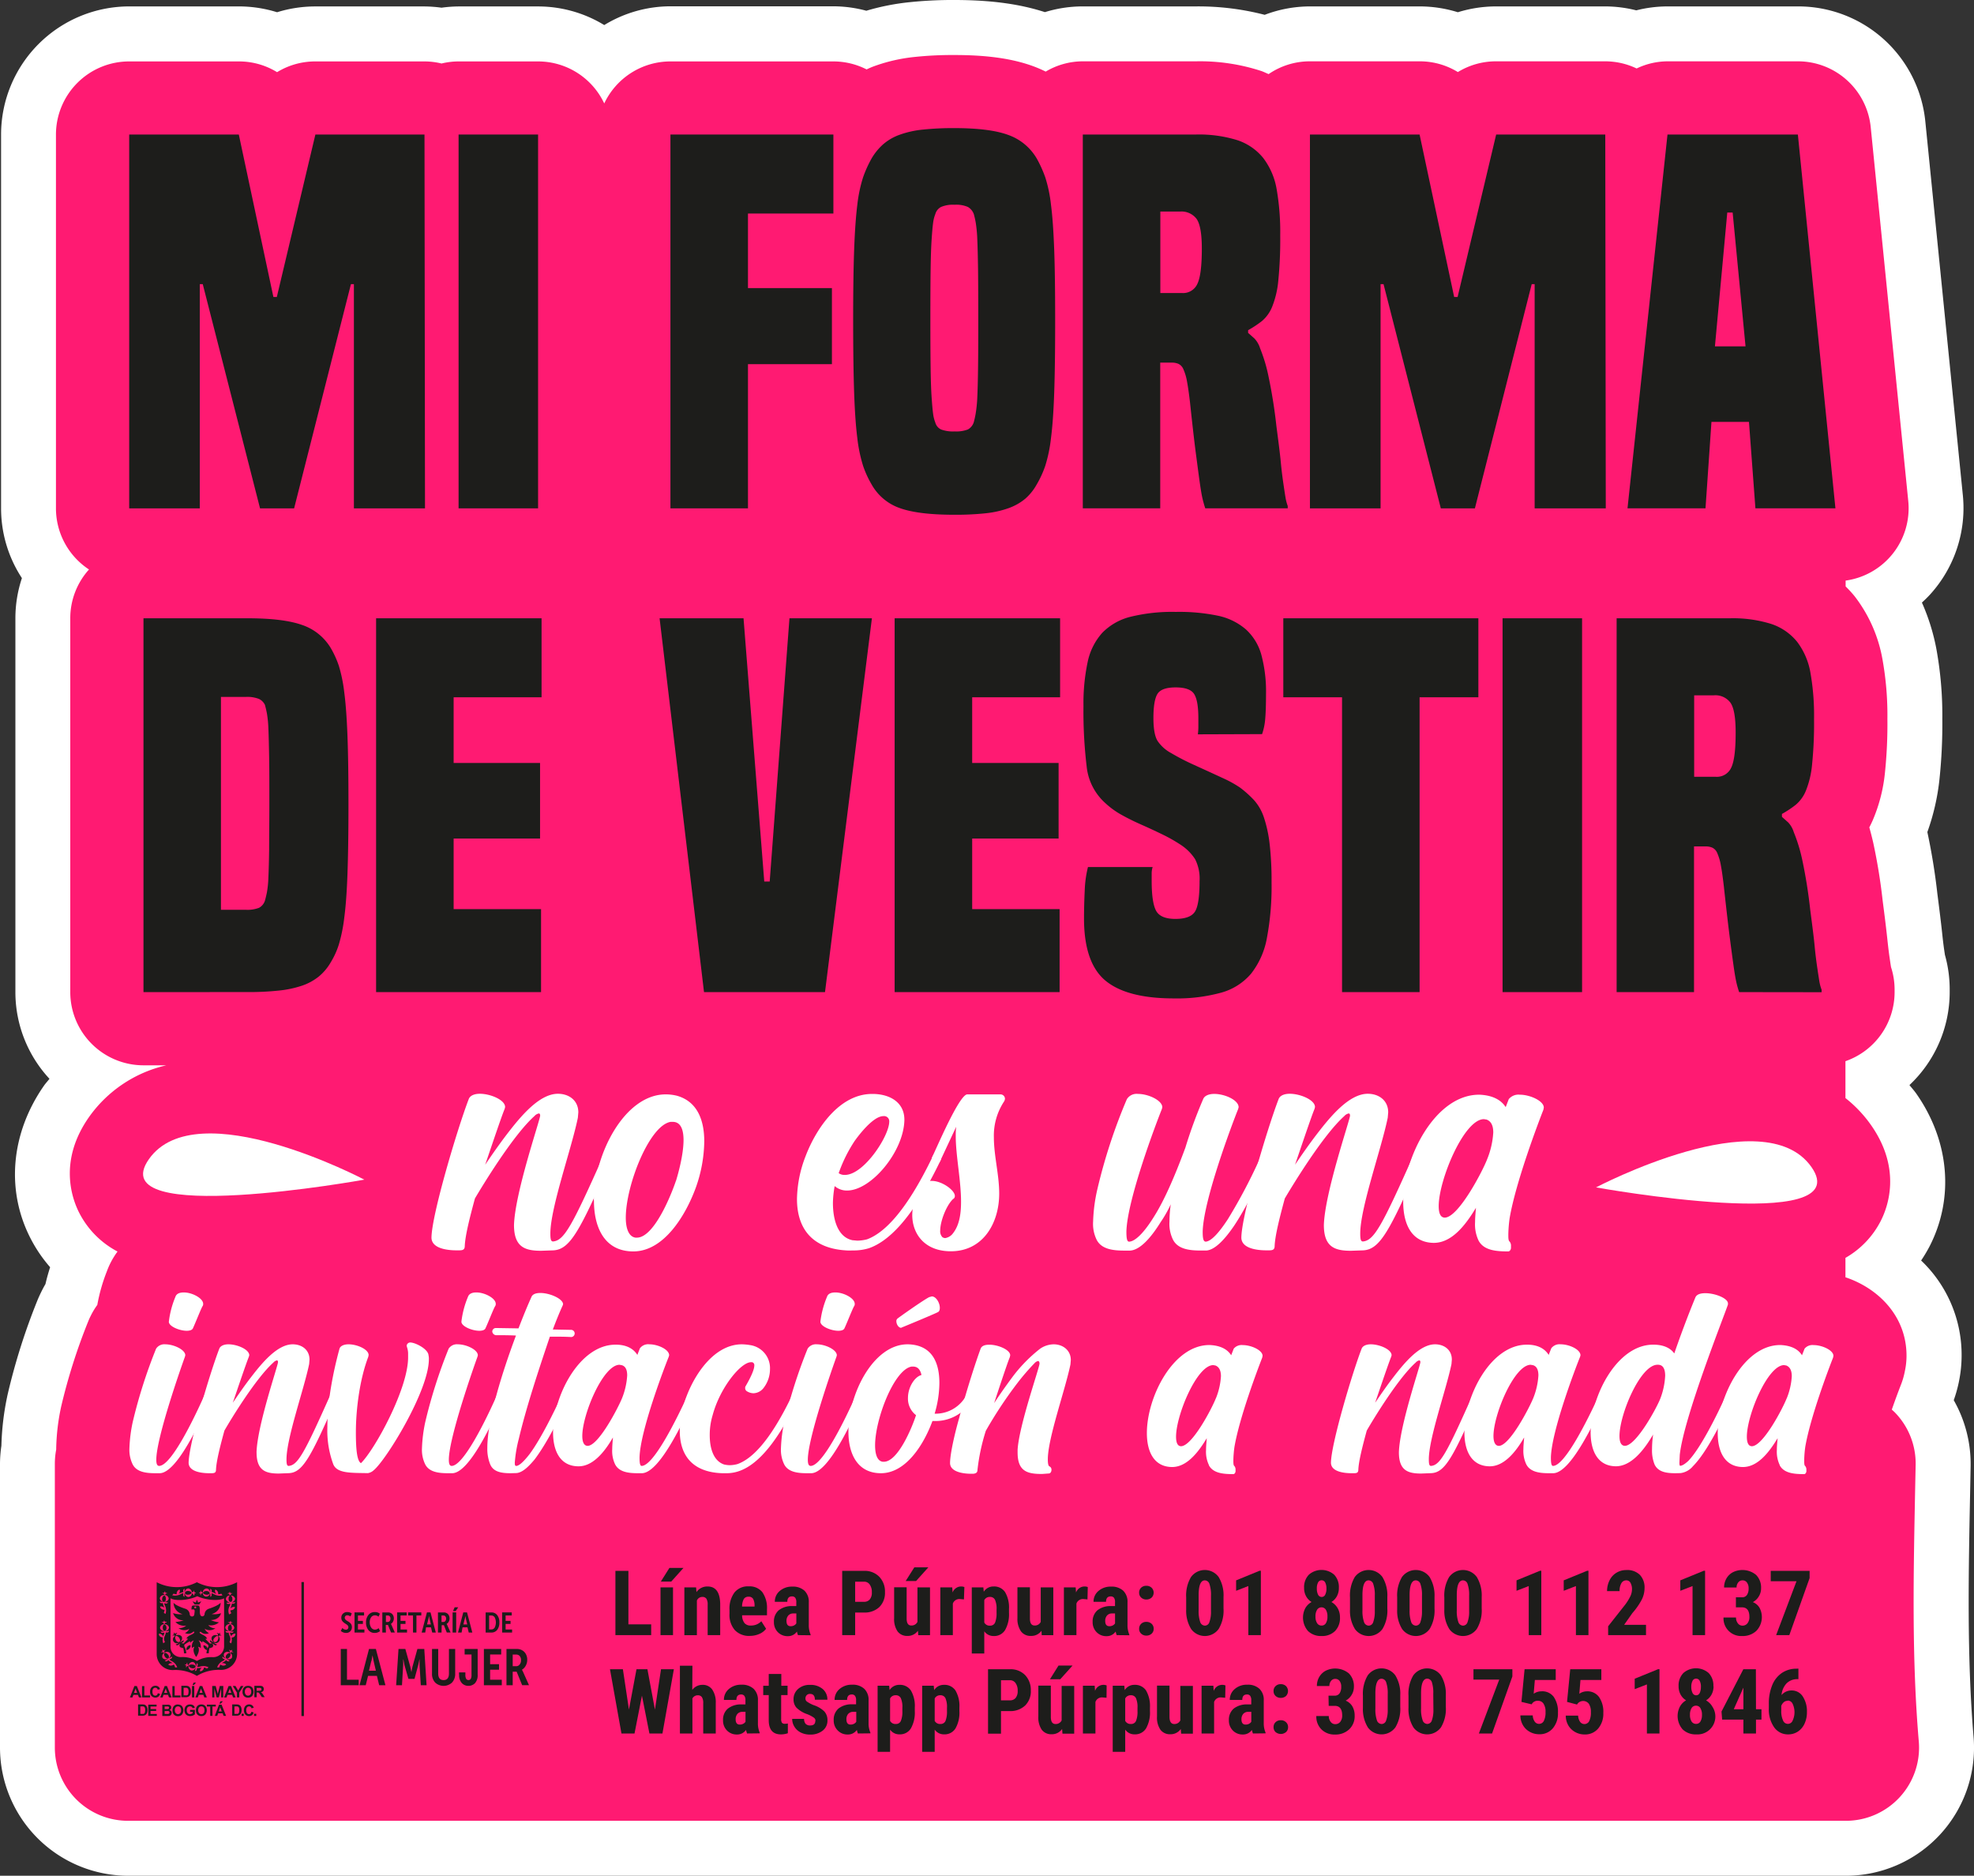 <svg id="Capa_1" data-name="Capa 1" xmlns="http://www.w3.org/2000/svg" xmlns:xlink="http://www.w3.org/1999/xlink" viewBox="0 0 551.42 524"><rect x="0" y="0" width="551.42" height="524" fill="#333333" stroke="none"/><defs><style>.cls-1{fill:none;}.cls-2{fill:#fff;}.cls-3{fill:#ff1a72;}.cls-4{fill:#1d1d1b;}.cls-5{opacity:0;}.cls-6{clip-path:url(#clip-path);}</style><clipPath id="clip-path"><rect class="cls-1" x="31" y="436.73" width="120.82" height="47.88"/></clipPath></defs><path class="cls-2" d="M551.3,485.24c-1.89-22.63-1.42-45.62-.93-70l.11-5.71a36,36,0,0,0-4.72-18.38,37.16,37.16,0,0,0,1.4-4.95l.1-.51a36,36,0,0,0,.7-7,36.39,36.39,0,0,0-11.31-26.56,41.94,41.94,0,0,0,2.29-3.82c7-13.51,5.67-29.5-3.64-42.8-.59-.85-1.28-1.59-1.91-2.39a35.69,35.69,0,0,0,11.24-26v-.69a35.48,35.48,0,0,0-1.33-9.67l-.22-1.48c-.18-1.22-.37-2.82-.58-4.81-.3-2.78-.75-6.45-1.3-10.7a175,175,0,0,0-2.81-17.33,63.31,63.31,0,0,0,3.37-14.62,146.89,146.89,0,0,0,.81-17,103,103,0,0,0-1.7-19.75,58.78,58.78,0,0,0-4-12.74c.82-.75,1.62-1.52,2.37-2.35a35.88,35.88,0,0,0,9.07-27.58L537.83,34A35.68,35.68,0,0,0,502.22,1.79H465.8a35.86,35.86,0,0,0-8.72,1.1,35.86,35.86,0,0,0-8.66-1.1H417.93a36.08,36.08,0,0,0-10.69,1.63,36,36,0,0,0-10.69-1.63H365.92a35.65,35.65,0,0,0-12.64,2.35,73.92,73.92,0,0,0-19.22-2.35H302.47a35.61,35.61,0,0,0-10.58,1.6C284.79,1.09,276.68,0,266.6,0A115.45,115.45,0,0,0,254,.62,66,66,0,0,0,242,3a35.75,35.75,0,0,0-9.19-1.24H187.28A35.53,35.53,0,0,0,168.79,7a35.47,35.47,0,0,0-18.48-5.2H128.1a37.28,37.28,0,0,0-4.76.35,37.28,37.28,0,0,0-4.76-.35H88.09A36,36,0,0,0,77.4,3.42,36,36,0,0,0,66.71,1.79H36.08A35.82,35.82,0,0,0,.3,37.58V142a35.52,35.52,0,0,0,5.82,19.5A35.54,35.54,0,0,0,4.3,172.72V277.15a35.59,35.59,0,0,0,9.52,24.22c-.51.66-1.08,1.26-1.56,1.95C3,316.63,1.59,332.63,8.62,346.12A40,40,0,0,0,14,354c-.46,1.44-.91,3-1.3,4.7-.4.69-.78,1.4-1.13,2.11s-.8,1.67-1.13,2.49a176,176,0,0,0-8.38,26.57l-.12.59A75.63,75.63,0,0,0,.39,403.87a35.59,35.59,0,0,0-.39,5v79.36A35.83,35.83,0,0,0,35.79,524H515.64a35.78,35.78,0,0,0,35.66-38.76"/><path class="cls-3" d="M536,486.51c-2-23.41-1.49-46.79-1-71.54l.12-5.72a20.45,20.45,0,0,0-5.85-14.72c-.26-.26-.54-.5-.81-.75.94-2.69,1.87-5.21,2.61-7.09a21.21,21.21,0,0,0,1-3.47l.1-.5a20.15,20.15,0,0,0,.4-4c0-11-7.82-18.81-17.06-21.91v-5.42a24.93,24.93,0,0,0,9.77-10.14c2.09-4,6-14.63-2.6-26.92a35.85,35.85,0,0,0-7.17-7.58V296.45a20.44,20.44,0,0,0,13.73-19.3v-.69a20.39,20.39,0,0,0-1-6.3c-.11-.68-.24-1.54-.39-2.62-.21-1.36-.42-3.16-.66-5.4-.29-2.7-.72-6.25-1.28-10.49a159.08,159.08,0,0,0-2.66-16.33c-.35-1.51-.71-2.91-1.07-4.19.33-.63.63-1.26.92-1.91A45,45,0,0,0,526.53,216a131.83,131.83,0,0,0,.7-15.18,88,88,0,0,0-1.41-16.81,40.22,40.22,0,0,0-7.8-17.51,34.88,34.88,0,0,0-2.46-2.68v-1.63A20.4,20.4,0,0,0,533.06,140L522.57,35.53a20.44,20.44,0,0,0-20.35-18.4H465.8a20.2,20.2,0,0,0-8.62,2,20.39,20.39,0,0,0-8.76-2H417.93a20.36,20.36,0,0,0-10.69,3,20.34,20.34,0,0,0-10.69-3H365.92a20.37,20.37,0,0,0-11.54,3.57c-.67-.28-1.31-.6-2-.85a55.24,55.24,0,0,0-18.31-2.72H302.47A20.34,20.34,0,0,0,292.11,20q-1.58-.78-3.24-1.41c-5.89-2.2-13-3.22-22.27-3.22a100.89,100.89,0,0,0-11,.53,47.09,47.09,0,0,0-11.52,2.63c-.71.26-1.37.56-2,.86a20.47,20.47,0,0,0-9.26-2.23H187.28a20.45,20.45,0,0,0-18.49,11.74,20.42,20.42,0,0,0-18.48-11.74H128.1a20.21,20.21,0,0,0-4.76.58,20.21,20.21,0,0,0-4.76-.58H88.09a20.36,20.36,0,0,0-10.69,3,20.31,20.31,0,0,0-10.69-3H36.08A20.45,20.45,0,0,0,15.63,37.58V142a20.45,20.45,0,0,0,9.23,17.09,20.33,20.33,0,0,0-5.23,13.62V277.15A20.46,20.46,0,0,0,40.09,297.6h6.38a36.37,36.37,0,0,0-21.65,14.52C16.23,324.41,20.14,335,22.23,339a25.17,25.17,0,0,0,10.6,10.62,22,22,0,0,0-3,5.59,49,49,0,0,0-2.65,9.33,20.67,20.67,0,0,0-1.85,3.07c-.24.47-.45.94-.65,1.43A162.68,162.68,0,0,0,17.07,393l-.08.38a60.27,60.27,0,0,0-1.29,11.22c0,.12,0,.23,0,.34a21,21,0,0,0-.38,3.9v79.36a20.45,20.45,0,0,0,20.45,20.45H515.63A20.44,20.44,0,0,0,536,486.51"/><rect class="cls-4" x="84.21" y="441.95" width="0.69" height="37.44"/><polygon class="cls-4" points="54.09 470.04 53.79 470.7 54.18 470.7 54.77 470.04 54.09 470.04"/><path class="cls-4" d="M37.44,472.91l.43-1.18.44,1.18Zm2.06,1.27L38.23,471h-.69l-1.25,3.19H37l.26-.72h1.28l.28.72Z"/><polygon class="cls-4" points="41.92 473.64 40.32 473.64 40.32 471.02 39.67 471.02 39.67 474.18 41.92 474.18 41.92 473.64"/><path class="cls-4" d="M43.81,473.52a.63.63,0,0,1-.44.16.69.69,0,0,1-.56-.25,1.32,1.32,0,0,1-.22-.86,1.23,1.23,0,0,1,.22-.83.74.74,0,0,1,.58-.26.64.64,0,0,1,.43.15.67.67,0,0,1,.24.39l.64-.15a1.2,1.2,0,0,0-.33-.59,1.32,1.32,0,0,0-.95-.35,1.42,1.42,0,0,0-1.09.45,1.74,1.74,0,0,0-.41,1.23,1.67,1.67,0,0,0,.41,1.19,1.53,1.53,0,0,0,1.9.18,1.45,1.45,0,0,0,.48-.78l-.63-.2a.89.89,0,0,1-.27.52"/><path class="cls-4" d="M46.29,471.73l.44,1.18h-.88Zm-.63,1.72h1.28l.27.73h.71L46.64,471H46l-1.24,3.19h.68Z"/><polygon class="cls-4" points="50.4 473.64 48.79 473.64 48.79 471.02 48.15 471.02 48.15 474.18 50.4 474.18 50.4 473.64"/><path class="cls-4" d="M52.6,473.17a.69.69,0,0,1-.16.31.68.68,0,0,1-.27.13,1.73,1.73,0,0,1-.39,0H51.3v-2.11h.29a2.92,2.92,0,0,1,.53,0,.61.61,0,0,1,.3.15.67.67,0,0,1,.18.31,1.66,1.66,0,0,1,.07.56,1.86,1.86,0,0,1-.07.59m-.15-2.12a2.43,2.43,0,0,0-.62-.06H50.66v3.19h1.21a1.76,1.76,0,0,0,.57-.07,1.19,1.19,0,0,0,.46-.25,1.47,1.47,0,0,0,.34-.56,2.36,2.36,0,0,0,.09-.69,2.31,2.31,0,0,0-.1-.75,1.36,1.36,0,0,0-.31-.52,1,1,0,0,0-.47-.29"/><rect class="cls-4" x="53.63" y="470.99" width="0.64" height="3.19"/><path class="cls-4" d="M55.72,472.91l.43-1.18.44,1.18Zm.09-1.92-1.24,3.19h.68l.27-.72H56.8l.28.72h.7L56.5,471Z"/><polygon class="cls-4" points="62.37 470.99 61.4 470.99 60.83 473.17 60.25 470.99 59.28 470.99 59.28 474.18 59.88 474.18 59.88 471.67 60.51 474.18 61.13 474.18 61.77 471.67 61.77 474.18 62.37 474.18 62.37 470.99"/><path class="cls-4" d="M63.75,472.91l.44-1.18.43,1.18Zm2.07,1.27L64.54,471h-.69l-1.25,3.19h.69l.26-.72h1.28l.29.72Z"/><polygon class="cls-4" points="65.02 470.99 66.19 472.84 66.19 474.18 66.84 474.18 66.84 472.84 68.01 470.99 67.27 470.99 66.53 472.25 65.78 470.99 65.02 470.99"/><path class="cls-4" d="M68.65,471.76a.83.83,0,0,1,.64-.28.8.8,0,0,1,.64.28,1.19,1.19,0,0,1,.24.81,1.22,1.22,0,0,1-.25.84.87.87,0,0,1-1.27,0,1.22,1.22,0,0,1-.25-.82,1.15,1.15,0,0,1,.25-.82m-.91.84a1.66,1.66,0,0,0,.42,1.2,1.48,1.48,0,0,0,1.13.43,1.5,1.5,0,0,0,1.13-.43,2,2,0,0,0,0-2.43,1.5,1.5,0,0,0-1.13-.43,1.85,1.85,0,0,0-.69.12,1.24,1.24,0,0,0-.41.29,1.84,1.84,0,0,0-.3.43,2.23,2.23,0,0,0-.14.82"/><path class="cls-4" d="M72.18,472.34H71.7v-.81h1a.38.38,0,0,1,.33.39.41.41,0,0,1-.06.23.34.34,0,0,1-.19.14,2.68,2.68,0,0,1-.57,0m1.36,1.22a4.38,4.38,0,0,0-.37-.52,1.62,1.62,0,0,0-.34-.27,1,1,0,0,0,.63-.29.94.94,0,0,0,.06-1.1.7.7,0,0,0-.37-.31,2.56,2.56,0,0,0-.74-.08H71.05v3.19h.65v-1.33h.13a1.37,1.37,0,0,1,.33,0,.59.59,0,0,1,.19.13c.06.07.17.23.34.48l.46.69h.78Z"/><rect class="cls-4" x="67.49" y="478.74" width="0.6" height="0.61"/><path class="cls-4" d="M40.49,478.34a.81.81,0,0,1-.17.31.66.66,0,0,1-.25.13,2.79,2.79,0,0,1-.39,0h-.47v-2.08h.28a2.79,2.79,0,0,1,.52,0,.71.71,0,0,1,.3.15.73.73,0,0,1,.18.3,2,2,0,0,1,.06.56,2.1,2.1,0,0,1-.06.57m.31-1.79a1,1,0,0,0-.47-.29,2.3,2.3,0,0,0-.6-.06H38.57v3.14h1.2a1.74,1.74,0,0,0,.56-.07,1,1,0,0,0,.44-.25,1.39,1.39,0,0,0,.34-.55,2.22,2.22,0,0,0,.09-.67,2.24,2.24,0,0,0-.1-.74,1.35,1.35,0,0,0-.3-.51"/><polygon class="cls-4" points="42.05 477.96 43.62 477.96 43.62 477.43 42.05 477.43 42.05 476.73 43.74 476.73 43.74 476.2 41.42 476.2 41.42 479.34 43.8 479.34 43.8 478.8 42.05 478.8 42.05 477.96"/><path class="cls-4" d="M47.23,478.66a.41.41,0,0,1-.24.13H46V478h.52a2.28,2.28,0,0,1,.56,0,.41.41,0,0,1,.19.15.36.36,0,0,1,.07.24.42.42,0,0,1-.08.26M46,476.72h.91a.38.38,0,0,1,.24.11.35.35,0,0,1,.07.23.33.33,0,0,1-.09.25.49.49,0,0,1-.25.12H46Zm1.4.95a.67.67,0,0,0,.32-.28.72.72,0,0,0,.12-.4.75.75,0,0,0-.09-.37.78.78,0,0,0-.25-.26.7.7,0,0,0-.32-.13,3.88,3.88,0,0,0-.56,0H45.34v3.14h1.07l.76,0a1,1,0,0,0,.43-.15.89.89,0,0,0,.27-.33,1,1,0,0,0,.1-.41.73.73,0,0,0-.16-.48.86.86,0,0,0-.44-.28"/><path class="cls-4" d="M50.34,478.58a.82.82,0,0,1-.63.27.8.8,0,0,1-.62-.28,1.19,1.19,0,0,1-.25-.81,1.16,1.16,0,0,1,.24-.8.82.82,0,0,1,.63-.27.8.8,0,0,1,.63.26,1.19,1.19,0,0,1,.24.81,1.23,1.23,0,0,1-.24.82m-.63-2.43a1.79,1.79,0,0,0-.68.12,1.21,1.21,0,0,0-.4.28,1.39,1.39,0,0,0-.3.43,2.14,2.14,0,0,0-.14.81A1.63,1.63,0,0,0,48.6,479a1.5,1.5,0,0,0,1.11.42,1.45,1.45,0,0,0,1.11-.43,1.93,1.93,0,0,0,0-2.38,1.47,1.47,0,0,0-1.11-.43"/><path class="cls-4" d="M53.09,478.19h.73v.39a1.17,1.17,0,0,1-.35.19,1.14,1.14,0,0,1-.4.08.85.85,0,0,1-.65-.28,1.26,1.26,0,0,1-.24-.84,1.09,1.09,0,0,1,.24-.78.87.87,0,0,1,.66-.26.78.78,0,0,1,.46.13.7.7,0,0,1,.25.37l.62-.12a1.08,1.08,0,0,0-.42-.68,1.51,1.51,0,0,0-.91-.24,1.67,1.67,0,0,0-.75.15,1.32,1.32,0,0,0-.6.59,1.75,1.75,0,0,0-.21.87,1.9,1.9,0,0,0,.18.83,1.26,1.26,0,0,0,.55.59,1.71,1.71,0,0,0,.86.21,2.07,2.07,0,0,0,.77-.15,1.54,1.54,0,0,0,.57-.34v-1.24H53.09Z"/><path class="cls-4" d="M56.88,478.58a.83.83,0,0,1-.63.27.77.77,0,0,1-.62-.28,1.14,1.14,0,0,1-.25-.81,1.16,1.16,0,0,1,.24-.8.8.8,0,0,1,.63-.27.81.81,0,0,1,.63.26,1.19,1.19,0,0,1,.24.81,1.23,1.23,0,0,1-.24.82m-.63-2.43a1.76,1.76,0,0,0-.68.12,1.36,1.36,0,0,0-.41.28,1.55,1.55,0,0,0-.29.43,2,2,0,0,0-.14.81,1.63,1.63,0,0,0,.41,1.18,1.49,1.49,0,0,0,1.12.42,1.45,1.45,0,0,0,1.1-.43,1.93,1.93,0,0,0,0-2.38,1.48,1.48,0,0,0-1.11-.43"/><polygon class="cls-4" points="60.28 476.2 57.78 476.2 57.78 476.73 58.71 476.73 58.71 479.34 59.35 479.34 59.35 476.73 60.28 476.73 60.28 476.2"/><path class="cls-4" d="M61.1,478.09l.41-1.16.44,1.16Zm.09-1.89L60,479.34h.68l.26-.72h1.25l.27.72h.7l-1.26-3.14Z"/><polygon class="cls-4" points="61.29 475.91 61.67 475.91 62.26 475.27 61.59 475.27 61.29 475.91"/><path class="cls-4" d="M66.78,478.34a.81.81,0,0,1-.17.31.64.64,0,0,1-.26.13,2.62,2.62,0,0,1-.38,0h-.48v-2.08h.29a2.87,2.87,0,0,1,.52,0,.62.62,0,0,1,.29.15.74.74,0,0,1,.19.3,2,2,0,0,1,.06.56,2.1,2.1,0,0,1-.06.57m.31-1.79a1,1,0,0,0-.47-.29,2.3,2.3,0,0,0-.6-.06H64.86v3.14h1.2a1.78,1.78,0,0,0,.56-.07,1,1,0,0,0,.44-.25,1.51,1.51,0,0,0,.34-.55,2.22,2.22,0,0,0,.09-.67,2.24,2.24,0,0,0-.1-.74,1.35,1.35,0,0,0-.3-.51"/><path class="cls-4" d="M70,478.69a.67.67,0,0,1-.43.16.69.69,0,0,1-.56-.25,1.28,1.28,0,0,1-.22-.85,1.21,1.21,0,0,1,.22-.81.71.71,0,0,1,.57-.25.69.69,0,0,1,.43.14.64.64,0,0,1,.23.39l.63-.15a1.24,1.24,0,0,0-.32-.58,1.32,1.32,0,0,0-.94-.35,1.4,1.4,0,0,0-1.07.44,1.7,1.7,0,0,0-.4,1.21,1.66,1.66,0,0,0,.4,1.18,1.36,1.36,0,0,0,1,.42,1.33,1.33,0,0,0,.84-.25,1.37,1.37,0,0,0,.46-.76l-.61-.2a1,1,0,0,1-.26.51"/><rect class="cls-4" x="70.98" y="478.75" width="0.6" height="0.61"/><path class="cls-4" d="M52.48,445.49c.55,0,1-.24,1-.52s-.45-.53-1-.53-.82.31-.82.56.28.52.85.49"/><path class="cls-4" d="M47,462.31c-.32-.45-.77-.67-1-.53s-.23.64.09,1.08.69.55.92.41.28-.52,0-1"/><path class="cls-4" d="M58.54,445c0-.25-.29-.53-.83-.55s-1,.27-1,.52.46.5,1,.53.89-.23.86-.5"/><path class="cls-4" d="M53.87,465c-.57-.07-1.06.06-1.12.31s.32.61.86.72.92-.09,1-.36-.17-.55-.71-.67"/><path class="cls-4" d="M64.77,454.83c0-.55-.2-1-.46-1s-.6.39-.63.94.23.83.48.85.58-.24.61-.77"/><path class="cls-4" d="M46.52,454.75c0-.55-.35-1-.63-.93s-.46.46-.43,1,.32.8.57.78.52-.34.49-.86"/><path class="cls-4" d="M64.44,447.51c.26,0,.51-.34.49-.86s-.35-1-.63-.93-.49.46-.46,1,.31.79.6.77"/><path class="cls-4" d="M63.24,462.3c-.31.45-.25.83,0,1s.6,0,.92-.41.31-.94.08-1.08-.68.08-1,.52"/><path class="cls-4" d="M45.77,447.51c.26,0,.54-.25.57-.77s-.17-1-.43-1-.6.39-.63.93.2.83.49.86"/><path class="cls-4" d="M61.52,456.1c-.09,0-.42.33-.42.33-.09-.27-.52-.27-.52-.27v.11c.28,0,.34.41.26.55s.28.27.34.19a.41.41,0,0,1,.63,0l0-.06s-.13-.38-.43-.33c0,0,.18-.46.09-.52"/><path class="cls-4" d="M60.83,458.22c-.34.5-.74.61-1,.44s-.35-.55,0-1,.79-.75,1-.61.26.69-.06,1.18m-6.21-8.93a.26.26,0,0,1-.28-.24.27.27,0,0,1,.28-.28.26.26,0,0,1,.26.28.25.25,0,0,1-.26.24m-5.38,8.93c-.32-.49-.32-1.05-.06-1.18s.74.11,1,.61.26.88,0,1-.65.06-1-.44M60.92,457a1.26,1.26,0,0,0-1.71.19,1.15,1.15,0,0,0,.51,1.54c-.42,0-1-.54-1-.54-.24.44.2.69.54.81l-.13.11c-.33-.08-.45.07-.45.07s-.77-.79-1.3-1.34l.47-.09c-.34-.8-1.27-1-1.9-1.45-.47-.36.06-.52.19-.4a1.9,1.9,0,0,0,2.23.31A2.42,2.42,0,0,1,57.17,455a2.67,2.67,0,0,0,3-.13,2.49,2.49,0,0,1-2-.89,3.45,3.45,0,0,0,3-.77,8.14,8.14,0,0,1-2.29-.63c2.6-.09,2.83-1.93,2.86-1.93a5.59,5.59,0,0,1-2.63.24,3.27,3.27,0,0,0,2.52-3.19c-.58.85-3.2,1.68-3.2,1.68a1.75,1.75,0,0,0-1.29,1.6.65.65,0,0,1-.63.55c-.69,0-.69-1-.69-1.49,0-.72,0-1.54-.54-1.54h-1c-.18,0-.5,0-.63.14s-.23,1.12-.11,1a1.23,1.23,0,0,1,.66,0c.33.1.08,1.12.08,1.35a.62.62,0,0,1-.62.58A.64.64,0,0,1,53,451a1.76,1.76,0,0,0-1.26-1.6s-2.69-.83-3.26-1.68A3.34,3.34,0,0,0,51,450.92a5.92,5.92,0,0,1-2.65-.3,2.85,2.85,0,0,0,3,2,8.51,8.51,0,0,1-2.34.49,3.31,3.31,0,0,0,3,1,2.94,2.94,0,0,1-2.14.72,2.65,2.65,0,0,0,3,.18,2.29,2.29,0,0,1-1.2,1.17,1.94,1.94,0,0,0,2.26-.31c.15-.17.64,0,.15.4-.65.5-1.59.62-2,1.45l.48.09c-.54.55-1.26,1.32-1.34,1.34s-.11-.14-.41-.08a1.27,1.27,0,0,1-.12-.1c.34-.12.78-.37.54-.81,0,0-.55.57-1,.54a1.15,1.15,0,0,0,.51-1.54,1.26,1.26,0,0,0-1.71-.19,1.07,1.07,0,1,0,1.05,1.82,1.8,1.8,0,0,1-1,.58s.34.68,1.13-.22a1.27,1.27,0,0,1,.12.1c-.21.17-.29.44-.12.56,0,0-.09.44.43.42a.4.4,0,0,0,.53.11,6.46,6.46,0,0,1,.22,1.51l.66,0a5.14,5.14,0,0,0-.61-2.05c.1-.09.16-.21,0-.32a17.43,17.43,0,0,1,1.63-1l.09.44a1.9,1.9,0,0,1,1-.66,2.81,2.81,0,0,0-.54,2.21.75.75,0,0,1,.69-.42s-.8,1,.49,2.84c1.28-1.87.54-2.84.54-2.84a.81.81,0,0,1,.71.42,2.75,2.75,0,0,0-.57-2.23,1.81,1.81,0,0,1,1,.68l.09-.45a18.12,18.12,0,0,1,1.63,1.06c-.11.12,0,.24.07.33a5.24,5.24,0,0,0-.61,2l.66,0a6.84,6.84,0,0,1,.21-1.5.43.43,0,0,0,.52-.12c.52,0,.43-.42.43-.42.17-.11.09-.38-.12-.54l.14-.12c.78.9,1.13.22,1.13.22a1.8,1.8,0,0,1-1-.58A1.07,1.07,0,1,0,60.92,457"/><path class="cls-4" d="M48.89,457c.06.08.37-.11.34-.19s0-.52.26-.56v-.1s-.43,0-.52.27c0,0-.34-.36-.42-.33s.08.52.08.52c-.28-.05-.42.33-.42.33l0,.06a.41.41,0,0,1,.63,0"/><path class="cls-4" d="M57.69,460a1.28,1.28,0,0,0-.85-.39,1.14,1.14,0,0,0,.31.94,1.12,1.12,0,0,0,.86.41,1.38,1.38,0,0,0-.32-1"/><path class="cls-4" d="M52.06,460.92a1.09,1.09,0,0,0,.86-.41,1.18,1.18,0,0,0,.31-.94,1.26,1.26,0,0,0-.85.39,1.33,1.33,0,0,0-.32,1"/><polygon class="cls-4" points="55.66 448.22 56.23 447.34 55.34 447.67 55.02 446.87 54.68 447.67 53.77 447.34 54.37 448.22 55.66 448.22"/><path class="cls-4" d="M65.51,457.15a1.16,1.16,0,0,1-.82.3,2.69,2.69,0,0,1-.13,1.65l-.45-.35c.68-1.37-.27-1.85-.22-2.71-1,.2-.87-.44-.87-.44a1.53,1.53,0,0,0,1,0,1.07,1.07,0,0,1-1.09-1,1.2,1.2,0,0,1,1.34-.88,1.14,1.14,0,0,1,1.17,1.05,1.16,1.16,0,0,1-1.26.86c.31.25,1.06.13,1.06.13-.09.53-.71.38-1,.27,0,.18,0,.37.25.86a2,2,0,0,1,.11.26.87.87,0,0,1,.29-.48,1.15,1.15,0,0,1,.88-.31.89.89,0,0,1-.28.75m-.44,4.55a.35.35,0,0,0-.57,0c0,.05-.34-.14-.31-.19A.37.37,0,0,0,64,461l0-.08s.37,0,.46.25c0,0,.31-.33.39-.28s-.11.47-.11.47c.28-.06.43.3.43.3Zm-.28,1.49a1.15,1.15,0,0,1-1.52.19,1.62,1.62,0,0,0,.89.55s-.33.56-1-.15c-.3.43-.79.55-1.2.87a1.15,1.15,0,0,1,.38,0,1.29,1.29,0,0,1,.86.38,1.07,1.07,0,0,1-.83.31,1.39,1.39,0,0,1-.76-.3,2.21,2.21,0,0,0-.33.8l-.6,0a3,3,0,0,1,1.43-1.71c.48-.24.64-.37.74-.54-.31-.09-.91-.32-.66-.78,0,0,.52.5.92.48a1,1,0,0,1-.43-1.42,1.17,1.17,0,0,1,1.58-.13,1.12,1.12,0,0,1,.51,1.46M55,464a7.7,7.7,0,0,0-4.45-1.08A2.88,2.88,0,0,1,47.63,460V446.49c1.8,1,5.76.31,7.48-.59,1.75.91,5.67,1.54,7.49.59l0,13.53a3.06,3.06,0,0,1-3.13,2.92A7.75,7.75,0,0,0,55,464m2.8,2.14a2.27,2.27,0,0,0-.83-.33,1.1,1.1,0,0,1-.31.72,1.08,1.08,0,0,1-.8.36,1.41,1.41,0,0,1,.32-.89,1.15,1.15,0,0,1,.29-.2A5,5,0,0,1,55,466c.05.95-.6.76-.6.76a1.49,1.49,0,0,0,.21-1,1.07,1.07,0,0,1-1.18.9,1.16,1.16,0,0,1-.75-1.38,1.14,1.14,0,0,1,1.23-1,1.11,1.11,0,0,1,.74,1.29c.29-.25.27-.93.27-.93.53.14.29.7.14,1a1.67,1.67,0,0,0,.91-.09,3.21,3.21,0,0,1,2.29.22Zm-5.29-.74c-.17,0-.48.14-.42.41H52s-.14-.33.09-.5c0,0-.46-.19-.43-.27s.48-.06.48-.06c-.14-.24.14-.49.14-.49l.09.05c-.18.23.06.5.2.53s0,.36-.06.33m-3.61.39a2.05,2.05,0,0,0-.33-.8,1.53,1.53,0,0,1-.76.3A1,1,0,0,1,47,465a1.21,1.21,0,0,1,.85-.38,1.17,1.17,0,0,1,.38,0c-.41-.32-.9-.44-1.19-.87-.66.71-1,.15-1,.15a1.54,1.54,0,0,0,.9-.58,1.13,1.13,0,0,1-1.53-.16,1.12,1.12,0,0,1,.52-1.46,1.15,1.15,0,0,1,1.57.13,1,1,0,0,1-.45,1.42c.4,0,.94-.48.94-.48.25.46-.35.69-.66.78.1.17.26.3.74.54a3,3,0,0,1,1.43,1.71Zm-3.8-4.11-.06-.06s.15-.36.43-.3c0,0-.2-.41-.11-.47s.4.28.4.28c.08-.25.45-.25.45-.25l0,.08a.38.38,0,0,0-.26.53c.06.05-.25.24-.28.19a.38.38,0,0,0-.6,0m-.68-5.3a1.12,1.12,0,0,1,.86.31.75.75,0,0,1,.3.48,2.77,2.77,0,0,1,.1-.26c.23-.49.28-.68.25-.86-.31.11-.94.26-1-.27,0,0,.75.12,1.06-.13a1.16,1.16,0,0,1-1.26-.86,1.14,1.14,0,0,1,1.17-1.05,1.2,1.2,0,0,1,1.34.88,1.09,1.09,0,0,1-1.09,1,1.63,1.63,0,0,0,1.07-.06s.07.64-.9.44c.08.86-.87,1.34-.22,2.71l-.45.35a2.68,2.68,0,0,1-.12-1.64,1.26,1.26,0,0,1-.83-.31.81.81,0,0,1-.26-.75m2.12-3.19,0,.08a.35.35,0,0,0-.46.3c0,.09-.34.11-.37,0a.38.38,0,0,0-.51-.27l0-.08s.29-.23.51-.06c0,0,.06-.44.14-.44s.24.41.24.41c.17-.16.51,0,.51,0m-.64-7.52a1.09,1.09,0,0,1,1.17,1,1.17,1.17,0,0,1-1.22.88,1.86,1.86,0,0,0,1,.11c-.09.53-.71.38-1,.27,0,.18,0,.37.25.86a2.83,2.83,0,0,1,.06,2.17l-.46-.35a2.09,2.09,0,0,0,.23-.84,1.23,1.23,0,0,1-.8-.21.88.88,0,0,1-.45-.69,1.42,1.42,0,0,1,.94.17.93.93,0,0,1,.25.23c-.13-.5-.44-.87-.39-1.37-1,.2-.89-.44-.89-.44a1.68,1.68,0,0,0,1,.07,1.11,1.11,0,0,1-1-1,1.16,1.16,0,0,1,1.34-.85m-.14-.61s.14-.44.23-.41.14.44.14.44c.23-.17.51.08.51.08l0,.06a.4.4,0,0,0-.52.27c0,.08-.37.06-.37,0a.35.35,0,0,0-.46-.3l0-.08s.34-.19.52,0m2.6.14a2.2,2.2,0,0,0,.88.16,1.14,1.14,0,0,1,.15-.79.92.92,0,0,1,.68-.5,1.19,1.19,0,0,1-.34,1.2,5.15,5.15,0,0,1,1.37-.5c-.25-.92.4-.89.4-.89a1.53,1.53,0,0,0,0,1,1.06,1.06,0,0,1,.94-1.13,1.12,1.12,0,0,1,1,1.19,1.07,1.07,0,0,1-.94,1.21,1.1,1.1,0,0,1-1-1.12c-.23.32-.06,1-.06,1-.52,0-.43-.65-.35-.95a2,2,0,0,0-.85.32,3.26,3.26,0,0,1-2.26.25Zm5.31-.42c.15,0,.43-.21.29-.46l.08,0s.23.3.06.49c0,0,.49.09.49.17s-.46.17-.46.17c.17.19,0,.49,0,.49H54a.4.4,0,0,0-.35-.49c-.08,0-.08-.34,0-.34m2.43-.49.09,0c-.15.25.14.46.28.46s.09.34,0,.34a.39.39,0,0,0-.34.49h-.09s-.2-.3,0-.49c0,0-.46-.09-.46-.17s.48-.17.48-.17c-.17-.19.06-.49.06-.49m1.57-.53a1.07,1.07,0,0,1,1,1.13,1.52,1.52,0,0,0,0-1s.66,0,.41.89c.51,0,.87.34,1.37.5a1,1,0,0,1-.23-.29,1.09,1.09,0,0,1-.11-.91,1,1,0,0,1,.68.5,1.13,1.13,0,0,1,.14.79,2.27,2.27,0,0,0,.89-.16l.34.47a3.26,3.26,0,0,1-2.26-.25,2,2,0,0,0-.84-.32c.07.3.17.93-.36.95,0,0,.18-.69-.06-1a1,1,0,1,1-2-.09,1.12,1.12,0,0,1,1-1.19m7.38,9.49,0,.08a.38.38,0,0,0-.51.27c0,.08-.37.06-.37,0a.35.35,0,0,0-.46-.3l0-.08s.35-.19.51,0c0,0,.15-.44.23-.41s.15.44.15.44c.22-.17.52.06.52.06m-.76-7.58a1.17,1.17,0,0,1,1.34.85,1.1,1.1,0,0,1-1,1,1.68,1.68,0,0,0,1-.07s.08.64-.9.44c0,.51-.29.89-.42,1.4a1.48,1.48,0,0,1,.29-.26,1.44,1.44,0,0,1,1-.17,1,1,0,0,1-.46.69,1.28,1.28,0,0,1-.82.21,2,2,0,0,0,.25.84L64,451a2.7,2.7,0,0,1,.06-2.17,1.61,1.61,0,0,0,.25-.86c-.32.11-.94.26-1-.27a1.83,1.83,0,0,0,1-.11,1.17,1.17,0,0,1-1.22-.88,1.09,1.09,0,0,1,1.17-1m-.23-.58s.06-.44.14-.44.23.41.23.41c.17-.16.51,0,.51,0l0,.08a.34.34,0,0,0-.45.3c0,.09-.37.11-.37,0a.39.39,0,0,0-.52-.27l0-.06s.29-.25.52-.08M55,442a12.17,12.17,0,0,1-11.23,0v20.12a4.46,4.46,0,0,0,4.54,4.42A11.71,11.71,0,0,1,55,468.17a11.83,11.83,0,0,1,6.67-1.68,4.48,4.48,0,0,0,4.56-4.42V442A12.17,12.17,0,0,1,55,442"/><polygon class="cls-4" points="100.2 470.78 95.19 470.78 95.19 460.65 96.93 460.65 96.93 469.24 100.2 469.24 100.2 470.78"/><path class="cls-4" d="M102.17,470.78h-1.74l2.65-10.13H105l2.67,10.13h-1.75l-.63-2.61h-2.48Zm1.55-6.79-.65,2.73H105l-.64-2.73-.3-1.57h0c-.1.6-.19,1.12-.29,1.57"/><path class="cls-4" d="M112.29,470.78h-1.63l.66-10.13h1.91l1.37,4.92.32,1.55h0c.13-.71.24-1.22.31-1.55l1.37-4.92h1.92l.64,10.13h-1.61l-.35-5.63q0-.76,0-1.32l0-.25h-.05c-.13.68-.24,1.22-.34,1.62L115.79,469h-1.7L113,465.2l-.32-1.62h-.06v.25a.72.72,0,0,0,0,.13c0,.06,0,.13,0,.23a2.26,2.26,0,0,1,0,.25,5.67,5.67,0,0,1,0,.71Z"/><path class="cls-4" d="M120.68,467.51v-6.86h1.73v6.85c0,1.23.5,1.84,1.5,1.84s1.5-.61,1.5-1.84v-6.85h1.74v6.86a3.5,3.5,0,0,1-.88,2.52,3.46,3.46,0,0,1-4.71,0,3.48,3.48,0,0,1-.88-2.53"/><path class="cls-4" d="M128.23,467.81v-.62H130v.64a2.25,2.25,0,0,0,.23,1.18.78.78,0,0,0,1.27,0,2.4,2.4,0,0,0,.21-1.18v-5.64h-1.92v-1.54h3.64v7.16a3.34,3.34,0,0,1-.74,2.39,2.53,2.53,0,0,1-1.84.75,2.44,2.44,0,0,1-1.84-.77,3.24,3.24,0,0,1-.75-2.37"/><polygon class="cls-4" points="140.17 470.78 135.17 470.78 135.17 460.65 140 460.65 140 462.19 136.91 462.19 136.91 464.9 139.4 464.9 139.4 466.44 136.91 466.44 136.91 469.24 140.17 469.24 140.17 470.78"/><path class="cls-4" d="M143.22,470.78h-1.74V460.65h2.94a2.89,2.89,0,0,1,1.33.31,2.67,2.67,0,0,1,1.11,1.05,3.16,3.16,0,0,1,.41,1.65,3.32,3.32,0,0,1-.41,1.66,2.85,2.85,0,0,1-1.07,1.13v0a5.45,5.45,0,0,1,.3.55l1.68,3.76h-1.91L144.32,467h-1.1Zm0-8.57v3.25h.93a1.2,1.2,0,0,0,1-.46,1.77,1.77,0,0,0,.39-1.2,1.59,1.59,0,0,0-.54-1.35,1.43,1.43,0,0,0-.78-.24Z"/><path class="cls-4" d="M95.19,455.61l.45-.83a1.3,1.3,0,0,0,1,.48.64.64,0,0,0,.49-.19.69.69,0,0,0,.19-.51.67.67,0,0,0-.11-.38,1.14,1.14,0,0,0-.28-.3,3.77,3.77,0,0,0-.39-.26c-.14-.09-.28-.18-.42-.29a3,3,0,0,1-.38-.34,1.45,1.45,0,0,1-.29-.45,1.64,1.64,0,0,1-.11-.6,1.54,1.54,0,0,1,.46-1.15,1.63,1.63,0,0,1,1.21-.45,2.22,2.22,0,0,1,1.25.37l-.35.86a1.43,1.43,0,0,0-.41-.23,1.53,1.53,0,0,0-.47-.1.71.71,0,0,0-.53.2.66.66,0,0,0-.19.49c0,.33.23.62.7.89l.45.27a3.27,3.27,0,0,1,.39.33,1.28,1.28,0,0,1,.34.49,1.7,1.7,0,0,1,.11.61,1.64,1.64,0,0,1-.43,1.17,1.54,1.54,0,0,1-1.2.47,2.12,2.12,0,0,1-1.46-.55"/><polygon class="cls-4" points="101.8 456.06 99.03 456.06 99.03 450.43 101.7 450.43 101.7 451.29 99.99 451.29 99.99 452.8 101.37 452.8 101.37 453.65 99.99 453.65 99.99 455.21 101.8 455.21 101.8 456.06"/><path class="cls-4" d="M104.75,450.34a2,2,0,0,1,1.37.47l-.4.83a1.18,1.18,0,0,0-.41-.28,1.48,1.48,0,0,0-.53-.11,1.32,1.32,0,0,0-1.11.55,2.41,2.41,0,0,0-.39,1.4,2.52,2.52,0,0,0,.4,1.45,1.27,1.27,0,0,0,1.09.6,1.6,1.6,0,0,0,1-.42l.4.82a2.28,2.28,0,0,1-1.51.51,2.12,2.12,0,0,1-1.77-.82,3.29,3.29,0,0,1-.64-2.1,3.21,3.21,0,0,1,.66-2.09,2.2,2.2,0,0,1,1.8-.81"/><path class="cls-4" d="M107.8,456.06h-1v-5.62h1.63a1.51,1.51,0,0,1,.73.17,1.34,1.34,0,0,1,.62.58,1.72,1.72,0,0,1,.23.92,1.82,1.82,0,0,1-.23.92,1.54,1.54,0,0,1-.59.62v0a2,2,0,0,1,.17.3l.93,2.09h-1.06l-.86-2.1h-.61Zm0-4.76v1.81h.52a.67.67,0,0,0,.53-.26,1,1,0,0,0,.22-.66.91.91,0,0,0-.3-.76.77.77,0,0,0-.43-.13Z"/><polygon class="cls-4" points="113.7 456.06 110.93 456.06 110.93 450.43 113.6 450.43 113.6 451.29 111.89 451.29 111.89 452.8 113.27 452.8 113.27 453.65 111.89 453.65 111.89 455.21 113.7 455.21 113.7 456.06"/><polygon class="cls-4" points="116.33 456.06 115.37 456.06 115.37 451.29 114.02 451.29 114.02 450.43 117.69 450.43 117.69 451.29 116.33 451.29 116.33 456.06"/><path class="cls-4" d="M118.79,456.06h-1l1.47-5.63h1l1.48,5.63h-1l-.35-1.45h-1.38Zm.87-3.77-.37,1.51h1.07l-.35-1.51-.17-.87h0c-.06.33-.11.62-.16.87"/><path class="cls-4" d="M123.34,456.06h-1v-5.62H124a1.51,1.51,0,0,1,.73.17,1.39,1.39,0,0,1,.62.58,1.82,1.82,0,0,1,.23.92,1.93,1.93,0,0,1-.23.92,1.54,1.54,0,0,1-.59.62v0a1.39,1.39,0,0,1,.16.3l.94,2.09h-1.06L124,454h-.61Zm0-4.76v1.81h.52a.68.68,0,0,0,.53-.26,1,1,0,0,0,.22-.66.91.91,0,0,0-.3-.76.8.8,0,0,0-.44-.13Z"/><path class="cls-4" d="M127.43,456.06h-1v-5.63h1Zm-.14-6h-.74L127,449h1Z"/><path class="cls-4" d="M128.94,456.06h-1l1.47-5.63h1.05l1.48,5.63h-1l-.35-1.45h-1.38Zm.87-3.77-.37,1.51h1.07l-.35-1.51-.17-.87h0c-.06.33-.11.62-.16.87"/><path class="cls-4" d="M137.22,456.06h-1.56v-5.62h1.56a2,2,0,0,1,1.66.74,3.14,3.14,0,0,1,.61,2.06,3.2,3.2,0,0,1-.61,2.08,2,2,0,0,1-1.66.74m-.59-4.76v3.9h.55a1.1,1.1,0,0,0,1-.51,3.24,3.24,0,0,0,0-2.89,1.11,1.11,0,0,0-1-.5Z"/><polygon class="cls-4" points="143.05 456.06 140.27 456.06 140.27 450.43 142.95 450.43 142.95 451.29 141.24 451.29 141.24 452.8 142.62 452.8 142.62 453.65 141.24 453.65 141.24 455.21 143.05 455.21 143.05 456.06"/><g class="cls-5"><g class="cls-6"><rect class="cls-4" x="31" y="436.73" width="5.14" height="5.14"/><path class="cls-4" d="M34.62,440.86l-.56-.69c-.23-.26-.38-.44-.52-.62h0c-.13.18-.25.35-.48.63l-.54.68h-.65l1.35-1.58-1.3-1.55h.67l.58.74c.17.2.29.36.41.53h0c.13-.19.24-.33.4-.53l.61-.74h.65l-1.35,1.53,1.39,1.6Z"/><rect class="cls-4" x="146.68" y="479.47" width="5.14" height="5.14"/><path class="cls-4" d="M150.3,483.6l-.56-.69c-.23-.27-.38-.44-.51-.62h0a6.32,6.32,0,0,1-.48.62l-.53.69h-.66L148.9,482l-1.31-1.55h.67l.58.73.41.53h0c.13-.18.24-.33.4-.53l.61-.73h.66L149.59,482,151,483.6Z"/></g></g><path class="cls-2" d="M143.58,342.27c.25-9,7.19-29.11,7.31-30.6,0-.37-.12-.62-.37-.62a2.23,2.23,0,0,0-1.24.74c-5.95,5.33-14.37,19.21-16.61,23-1.48,5.45-2.72,10.41-2.84,13.26,0,1.11-.62,1.24-1.62,1.24h-.62c-3,0-6.94-.62-7.06-3.47,0-6.32,7.31-30.73,10.41-38.79.37-1,1.61-1.48,3.1-1.48,3,0,7.06,1.73,7.06,3.71l-.12.5c-1,2.35-5.08,14.62-5.45,15.61,1.85-2.72,4-5.82,6.19-8.67,3.72-4.83,8.92-11.15,14.13-11.15,3.09,0,5.7,1.85,5.7,5.2l-.13,1.49c-1.73,8.55-7.68,25.15-7.68,32.34,0,1.49.12,2.23.74,2.23,3.1-.25,5.33-4.34,14-23.79a1.14,1.14,0,0,1,1-.75,1.28,1.28,0,0,1,1.36,1.24.91.91,0,0,1-.13.5c-8.67,19.7-11.39,25-16.1,25.28l-3.47.12c-4.46,0-7.56-1-7.56-7.19"/><path class="cls-2" d="M165.88,335.34c0-12.77,8.55-29.62,20.07-29.62a13.13,13.13,0,0,1,3.1.37c5.82,1.61,7.68,6.94,7.68,12.76a39.77,39.77,0,0,1-2.35,12.89c-2.85,7.81-8.92,17.85-17.47,17.85-7.81,0-11-6.32-11-14.25m22.92-5.46c.5-1.61,2.11-7.18,2.11-11.4,0-2.85-.75-5.08-3-5.08h-.62c-5.94,1-12.51,17.72-12.51,26.77,0,3.1.87,5.33,2.73,5.57h.37c4.83,0,9.66-12.14,10.9-15.86"/><path class="cls-2" d="M237,349.34c-10.53-.38-14.37-6.57-14.37-14.38A34.31,34.31,0,0,1,225,323.07c3-7.93,9.54-17.47,18.58-17.47h.5c4.71.12,8.55,2.48,8.55,7.18V313c-.25,8.8-9.3,19.58-16,19.58a5.2,5.2,0,0,1-3.47-1.24,28.67,28.67,0,0,0-.49,4.71c0,4.71,1.36,9.54,5.45,10.41l1.36.12a11.72,11.72,0,0,0,2.73-.37c4.33-1.61,10.53-6.94,18.34-23.17a1.15,1.15,0,0,1,1-.75,1.76,1.76,0,0,1,.74.25,1,1,0,0,1,.62,1,1.29,1.29,0,0,1-.12.5c-8.3,17.35-15.12,22.92-20.07,24.66a14.85,14.85,0,0,1-4.34.62Zm11.4-35.94a1.47,1.47,0,0,0-.61-1.36,1.5,1.5,0,0,0-1-.25c-2.85,0-6.81,5.21-8.05,6.94a40.64,40.64,0,0,0-4.46,9,2.83,2.83,0,0,0,1.73.49c5.33,0,12.39-10.9,12.39-14.87"/><path class="cls-2" d="M254.83,339.42a14,14,0,0,1,2.85-8.3,3.1,3.1,0,0,1,2.6-1.23c2.86,0,6.45,2.6,6.45,4.21a.91.91,0,0,1-.5.86c-1.86,1.74-3.59,6.2-3.59,8.8a2.38,2.38,0,0,0,.62,1.86,1.76,1.76,0,0,0,.74.25,3.34,3.34,0,0,0,2.23-1.37c1.74-2.23,2.23-5.32,2.23-8.79,0-5.95-1.48-12.89-1.48-18.34a18.79,18.79,0,0,1,.12-2.6l-4.46,9.54a1.2,1.2,0,0,1-1.11.74,1.33,1.33,0,0,1-1.25-1.24,1.31,1.31,0,0,1,.13-.62c1.12-2.23,7.56-17.47,9.79-17.47h9.29a1.25,1.25,0,0,1,1.24,1.24,1.81,1.81,0,0,1-.25.74,17.3,17.3,0,0,0-2.85,10c0,5.2,1.49,10.41,1.49,15.74,0,8.18-4.46,16.11-13.51,16.11-7.31,0-10.78-4.84-10.78-10.17"/><path class="cls-2" d="M335.37,349.34c-3.1,0-6.32-.37-7.69-3a10.07,10.07,0,0,1-1-5.08,35.52,35.52,0,0,1,.36-4.83,34,34,0,0,1-2.84,5c-2.6,4.21-5.7,7.8-8.55,7.93h-1.61c-3.1,0-6.33-.37-7.69-3a10.07,10.07,0,0,1-1-5.08,46,46,0,0,1,1.24-9.29,154,154,0,0,1,8.18-24.91,3.2,3.2,0,0,1,3.1-1.49c3,0,6.81,1.86,6.81,3.72l-.12.5c-1.61,4-9.67,25.28-9.91,34.2,0,1.74.12,2.85.74,2.85,1.36,0,3.72-1.74,6.94-6.94,2.6-4.09,5.45-10.28,8.8-19.33a129.79,129.79,0,0,1,4.95-13.51c.37-1,1.61-1.49,3.1-1.49,3,0,6.82,1.74,6.82,3.72l-.13.5c-1.61,4-9.66,25.28-9.91,34.2,0,1.74.12,2.85.87,2.85,1.61-.13,3.84-2.72,6.19-6.32a151.45,151.45,0,0,0,9.17-17.47,1.12,1.12,0,0,1,1.11-.75,1.17,1.17,0,0,1,1.25,1.12,1.07,1.07,0,0,1-.13.62c-2.35,5.08-5.95,12.76-9.67,18.34-2.72,4-5.45,6.81-7.8,6.94Z"/><path class="cls-2" d="M369.81,342.27c.25-9,7.19-29.11,7.31-30.6,0-.37-.12-.62-.37-.62a2.23,2.23,0,0,0-1.24.74c-5.95,5.33-14.37,19.21-16.61,23-1.48,5.45-2.72,10.41-2.84,13.26,0,1.11-.62,1.24-1.62,1.24h-.62c-3,0-6.94-.62-7.06-3.47,0-6.32,7.31-30.73,10.41-38.79.37-1,1.61-1.48,3.1-1.48,3,0,7.06,1.73,7.06,3.71l-.12.5c-1,2.35-5.08,14.62-5.46,15.61,1.86-2.72,4-5.82,6.2-8.67,3.72-4.83,8.92-11.15,14.13-11.15,3.09,0,5.7,1.85,5.7,5.2l-.13,1.49c-1.73,8.55-7.68,25.15-7.68,32.34,0,1.49.12,2.23.74,2.23,3.1-.25,5.33-4.34,14-23.79a1.14,1.14,0,0,1,1-.75,1.28,1.28,0,0,1,1.36,1.24.91.91,0,0,1-.13.5c-8.67,19.7-11.39,25-16.1,25.28l-3.47.12c-4.46,0-7.56-1-7.56-7.19"/><path class="cls-2" d="M413.05,346.61a10.47,10.47,0,0,1-1-5.2c0-1.24.12-2.48.24-4-3,5-6.81,9.79-11.77,9.79h-.12c-6-.12-8.43-5.08-8.43-11.52,0-12.27,8.92-29.87,21.19-29.87h.13c3.09.13,5.82,1.12,7.31,3.47l.86-2.23a3.5,3.5,0,0,1,3.1-1.24c2.85,0,6.69,1.74,6.69,3.6l-.12.62c-1.36,3.46-7.68,20.07-9.42,30.23a36.61,36.61,0,0,0-.37,4.59c0,1,0,1.73.37,2a1.84,1.84,0,0,1,.37,1.24v.5c0,.49-.37,1-.74,1-3.35,0-6.82-.25-8.3-3m2.35-22.67a23.48,23.48,0,0,0,1.74-7.56c0-1.74-.5-3.1-1.86-3.6l-.75-.12c-5.57,0-12.63,17-12.63,24.29,0,2,.49,3.22,1.73,3.22,3.84-.13,10.53-13,11.77-16.23"/><path class="cls-2" d="M43.4,411.55c-2.55,0-5.21-.3-6.33-2.45a9.22,9.22,0,0,1-.92-4.49,41.16,41.16,0,0,1,.92-7.34,141.6,141.6,0,0,1,6.53-20.5,2.74,2.74,0,0,1,2.55-1.23c2.45,0,5.61,1.53,5.61,3.06l-.1.41c-.82,2.24-8,22.55-8,28.77,0,1.12.21,1.73.82,1.73,3.37-.1,9.69-13.16,12.55-19.59a.85.85,0,0,1,.92-.61l.51.1a.83.83,0,0,1,.51.82.85.85,0,0,1-.11.51c-3.26,7.24-9.49,20.61-14.18,20.81Zm3.77-42.33A25.7,25.7,0,0,1,49,362.28c.3-.92,1.22-1.23,2.35-1.23,2.34,0,5.4,1.63,5.4,3.17a1,1,0,0,1-.2.71c-.51.92-1.94,4.59-2.65,6.12-.21.51-.92.71-1.74.71-2,0-5-1.22-5-2.54"/><path class="cls-2" d="M71.66,405.74c.2-7.45,5.91-24,6-25.2,0-.31-.1-.51-.3-.51a1.83,1.83,0,0,0-1,.61c-4.9,4.39-11.84,15.81-13.67,19-1.23,4.48-2.25,8.56-2.35,10.91,0,.92-.51,1-1.33,1h-.5c-2.45,0-5.72-.51-5.82-2.85,0-5.21,6-25.31,8.57-31.94.31-.81,1.33-1.22,2.55-1.22,2.45,0,5.82,1.43,5.82,3.06l-.11.41c-.81,1.94-4.18,12-4.49,12.85,1.53-2.24,3.27-4.79,5.1-7.14,3.07-4,7.35-9.18,11.63-9.18,2.56,0,4.7,1.53,4.7,4.29l-.1,1.22c-1.43,7-6.33,20.71-6.33,26.63,0,1.22.1,1.83.61,1.83,2.55-.2,4.39-3.57,11.53-19.59a1,1,0,0,1,.82-.61,1,1,0,0,1,1.12,1,.77.77,0,0,1-.1.41c-7.14,16.22-9.39,20.61-13.27,20.81l-2.85.11c-3.67,0-6.22-.82-6.22-5.92"/><path class="cls-2" d="M93.08,409a27.26,27.26,0,0,1-1.63-10.4c0-7.25,1.63-15.41,3.36-21.74.21-.91,1.33-1.32,2.56-1.32,2.44,0,5.6,1.43,5.6,3l-.1.51c-2.34,6.12-3.46,14.48-3.46,21.12,0,5.2.4,8,1.42,8.57C104.71,404.92,114,388,114,379.21v-.92a5.55,5.55,0,0,0-.3-1.93l-.1-.41a1,1,0,0,1,1-.92c1.43,0,5,1.83,5.1,3.57a4.25,4.25,0,0,1,.1,1.12c0,8.78-11.94,28.16-15.41,31a3.13,3.13,0,0,1-1.63.81c-4.79-.1-8.67.11-9.69-2.55"/><path class="cls-2" d="M125.11,411.55c-2.55,0-5.2-.3-6.32-2.45a9.22,9.22,0,0,1-.92-4.49,41.16,41.16,0,0,1,.92-7.34,140.36,140.36,0,0,1,6.53-20.5,2.74,2.74,0,0,1,2.55-1.23c2.45,0,5.61,1.53,5.61,3.06l-.1.41c-.82,2.24-8,22.55-8,28.77,0,1.12.2,1.73.81,1.73,3.37-.1,9.7-13.16,12.55-19.59a.86.86,0,0,1,.92-.61l.51.1a.81.81,0,0,1,.51.82.92.92,0,0,1-.1.51c-3.26,7.24-9.49,20.61-14.18,20.81Zm3.78-42.33a25.69,25.69,0,0,1,1.83-6.94c.31-.92,1.23-1.23,2.35-1.23,2.35,0,5.41,1.63,5.41,3.17a1,1,0,0,1-.2.71c-.52.92-1.94,4.59-2.66,6.12-.2.51-.92.71-1.73.71-2,0-5-1.22-5-2.54"/><path class="cls-2" d="M142.66,411.55c-2.45,0-4.8-.3-5.71-2.44a11.45,11.45,0,0,1-.82-4.6c0-7.95,4.18-21.22,8-31.42-2-.1-4-.1-5.62-.1a1.17,1.17,0,0,1-1-1,1,1,0,0,1,1-1l6.33.1c1.33-3.47,2.55-6.42,3.57-8.67.31-.92,1.33-1.22,2.55-1.22,2.66,0,6.33,1.63,6.33,3.16l-.1.31c-.92,2-1.84,4.28-2.76,6.73l5.1.1a1,1,0,0,1,1,1,1,1,0,0,1-1.12,1c-1.73-.1-3.67-.1-5.81-.1-3.17,9.38-6.64,19.89-8.68,28.56a37.21,37.21,0,0,0-1.12,6.64c0,.71.1.91.41.91,1.12,0,3.06-2.44,3.77-3.36,3.17-4.29,6.84-11.84,8.88-16.22a.85.85,0,0,1,.92-.62,1.15,1.15,0,0,1,.51.1,1.11,1.11,0,0,1,.51.92,1,1,0,0,1-.1.41c-2.15,4.9-5.92,12.45-9.39,17-1.22,1.43-3.16,3.67-5.1,3.77Z"/><path class="cls-2" d="M178.16,411.55c-2.55,0-5.2-.3-6.32-2.45a8.58,8.58,0,0,1-.82-4.28c0-1,.1-2,.2-3.26-2.34,4.08-5.61,8.06-9.58,8.06h-.21c-4.9-.11-6.94-4.19-6.94-9.49,0-10.1,7.35-24.49,17.45-24.49h.1c2.65,0,4.8.92,6,2.86l.71-1.84a2.88,2.88,0,0,1,2.66-1.12c2.34,0,5.51,1.43,5.51,3.06l-.11.41c-1.32,3.26-8,20.81-8.16,28.16,0,1.43.1,2.34.61,2.34,3.37-.1,9.8-13.16,12.76-19.59a.85.85,0,0,1,.92-.61l.51.1a.82.82,0,0,1,.5.82,1.15,1.15,0,0,1-.1.51c-3.36,7.25-9.69,20.61-14.49,20.81Zm-4.38-21a20.32,20.32,0,0,0,1.42-6.33c0-1.43-.4-2.55-1.53-2.85l-.61-.11c-4.59,0-10.4,13.88-10.4,19.9,0,1.73.5,2.75,1.52,2.75,3.07-.1,8.58-10.81,9.6-13.36"/><path class="cls-2" d="M201.73,411.55c-8.67-.3-11.84-5.4-11.84-11.83a28.41,28.41,0,0,1,1.94-9.79c2.55-6.64,8-14.39,15.41-14.39a15.43,15.43,0,0,1,2.24.21,6.49,6.49,0,0,1,5.61,6.73,8.56,8.56,0,0,1-1.83,5.3,3.7,3.7,0,0,1-2.76,1.43,3.59,3.59,0,0,1-1.94-.61,1,1,0,0,1-.4-.92.63.63,0,0,1,.1-.41c.41-.71,2.45-4.18,2.45-5.81a.82.82,0,0,0-.62-.92h-.3c-2.86,0-8.68,7.14-10.72,14.79a18.91,18.91,0,0,0-.81,5.61c0,3.57,1,7.15,4,8.17a8,8,0,0,0,1.53.2A8.79,8.79,0,0,0,206,409c3.68-1.32,8.78-5.71,15.2-19.07a.81.81,0,0,1,.82-.62,1.23,1.23,0,0,1,.51.1,1.08,1.08,0,0,1,.51.92,1,1,0,0,1-.1.41c-6.73,14.18-12.35,18.77-16.43,20.2a10.57,10.57,0,0,1-3.67.61Z"/><path class="cls-2" d="M225.4,411.55c-2.55,0-5.21-.3-6.33-2.45a9.22,9.22,0,0,1-.92-4.49,41.16,41.16,0,0,1,.92-7.34,140.36,140.36,0,0,1,6.53-20.5,2.74,2.74,0,0,1,2.55-1.23c2.45,0,5.61,1.53,5.61,3.06l-.1.41c-.82,2.24-8,22.55-8,28.77,0,1.12.21,1.73.82,1.73,3.37-.1,9.69-13.16,12.55-19.59a.84.84,0,0,1,.91-.61l.52.1a.82.82,0,0,1,.5.82.92.92,0,0,1-.1.51c-3.26,7.24-9.49,20.61-14.18,20.81Zm3.77-42.33a25.7,25.7,0,0,1,1.84-6.94c.3-.92,1.22-1.23,2.35-1.23,2.34,0,5.4,1.63,5.4,3.17a1,1,0,0,1-.2.71c-.51.92-1.94,4.59-2.66,6.12-.2.51-.91.71-1.73.71-2,0-5-1.22-5-2.54"/><path class="cls-2" d="M237,399.93c0-10.62,7-24.39,16.53-24.39a11.16,11.16,0,0,1,2.55.31c4.9,1.22,6.33,5.71,6.33,10.51a30.56,30.56,0,0,1-1.33,8.56h.31a9.73,9.73,0,0,0,8.47-5,1.24,1.24,0,0,1,.92-.61l.5.21a.8.8,0,0,1,.52.81.85.85,0,0,1-.11.51,11.83,11.83,0,0,1-10.4,6.13h-.82c-2.35,6.42-7.34,14.58-14.39,14.58-6.42,0-9.08-5.2-9.08-11.62m18.88-4.6a5.83,5.83,0,0,1-2.25-4.79c0-3,1.84-5.92,3.78-6.43-.31-1.33-.92-2.35-2.35-2.35h-.41c-4.89.82-10.2,14.69-10.2,22,0,2.55.62,4.38,2.14,4.59h.31c4,0,8-9.89,9-13.06m-5.51-26.22a.9.9,0,0,1,.31-.71c.2-.21,7.24-5.2,8.87-6l.72-.2c1.22,0,2.24,1.83,2.24,3.16,0,.51-.1,1-.51,1.22-1.43.72-9.08,3.88-10.1,4.29l-.2.1c-.72,0-1.33-1-1.33-1.84"/><path class="cls-2" d="M291.1,411.76c-4,0-6.84-.62-6.84-6V405c.41-6.83,6.12-22.95,6.12-24.07,0-.51-.2-.72-.41-.72a1.86,1.86,0,0,0-1,.62,64.12,64.12,0,0,0-4.59,5.3,119.59,119.59,0,0,0-9,13.57,56.71,56.71,0,0,0-2.34,11c0,.71-.51.92-1.13,1h-.61c-2.55,0-5.91-.62-5.91-3,0-2.14,1-7.14,2.54-12.55,1.94-7.34,4.6-15.61,6-19.39.3-.81,1.22-1.11,2.44-1.11,2.45,0,5.82,1.42,5.82,2.95l-.1.51c-.82,1.94-4.08,11.94-4.39,12.86,1.53-2.35,3.27-4.8,5-7.14a41.81,41.81,0,0,1,7.86-8.07,6.92,6.92,0,0,1,3.77-1.22c2.55,0,4.79,1.63,4.79,4.39l-.1,1.22c-1.42,7-6.32,20.61-6.32,26.53,0,1,.1,1.73.41,1.94a1,1,0,0,1,.61,1c0,.51-.31,1-.72,1Z"/><path class="cls-2" d="M337.72,409.31a8.58,8.58,0,0,1-.82-4.28c0-1,.1-2,.2-3.27-2.44,4.08-5.61,8.06-9.69,8.06h-.1c-4.9-.1-6.94-4.18-6.94-9.49,0-10.1,7.35-24.59,17.45-24.59h.1c2.55.11,4.79.92,6,2.86l.71-1.84a2.87,2.87,0,0,1,2.55-1c2.35,0,5.51,1.43,5.51,3l-.1.51c-1.12,2.86-6.32,16.53-7.75,24.89a29.85,29.85,0,0,0-.31,3.78c0,.82,0,1.43.31,1.63a1.57,1.57,0,0,1,.3,1v.41c0,.41-.3.82-.61.82-2.75,0-5.61-.21-6.83-2.45m1.93-18.67a19.35,19.35,0,0,0,1.43-6.22c0-1.43-.41-2.55-1.53-3l-.61-.11c-4.59,0-10.4,14-10.4,20,0,1.63.4,2.66,1.42,2.66,3.16-.11,8.67-10.72,9.69-13.37"/><path class="cls-2" d="M390.77,405.74c.2-7.45,5.91-24,6-25.2,0-.31-.11-.51-.31-.51a1.86,1.86,0,0,0-1,.61c-4.9,4.39-11.83,15.81-13.67,19-1.22,4.48-2.25,8.56-2.35,10.91,0,.92-.51,1-1.32,1h-.51c-2.45,0-5.72-.51-5.82-2.85,0-5.21,6-25.31,8.57-31.94.31-.81,1.33-1.22,2.55-1.22,2.45,0,5.82,1.43,5.82,3.06l-.11.41c-.81,1.94-4.18,12-4.49,12.85,1.54-2.24,3.27-4.79,5.1-7.14,3.07-4,7.35-9.18,11.64-9.18,2.55,0,4.69,1.53,4.69,4.29l-.1,1.22c-1.43,7-6.33,20.71-6.33,26.63,0,1.22.1,1.83.61,1.83,2.56-.2,4.39-3.57,11.53-19.59a1,1,0,0,1,.82-.61,1,1,0,0,1,1.12,1,.77.77,0,0,1-.1.41c-7.14,16.22-9.39,20.61-13.26,20.81l-2.86.11c-3.67,0-6.22-.82-6.22-5.92"/><path class="cls-2" d="M432.7,411.55c-2.55,0-5.21-.3-6.33-2.45a8.69,8.69,0,0,1-.82-4.28c0-1,.11-2,.21-3.26-2.35,4.08-5.61,8.06-9.59,8.06H416c-4.89-.11-6.93-4.19-6.93-9.49,0-10.1,7.34-24.49,17.44-24.49h.1c2.66,0,4.8.92,6,2.86l.72-1.84a2.87,2.87,0,0,1,2.65-1.12c2.35,0,5.51,1.43,5.51,3.06l-.1.41c-1.33,3.26-8,20.81-8.16,28.16,0,1.43.1,2.34.61,2.34,3.37-.1,9.79-13.16,12.75-19.59a.86.86,0,0,1,.92-.61l.51.1a.83.83,0,0,1,.51.82,1.15,1.15,0,0,1-.1.51c-3.37,7.25-9.7,20.61-14.49,20.81Zm-4.39-21a20,20,0,0,0,1.43-6.33c0-1.43-.41-2.55-1.53-2.85l-.62-.11c-4.58,0-10.4,13.88-10.4,19.9,0,1.73.51,2.75,1.53,2.75,3.06-.1,8.57-10.81,9.59-13.36"/><path class="cls-2" d="M468,411.55c-2.44,0-4.79-.3-5.81-2.44a10.52,10.52,0,0,1-.71-4.29,30.29,30.29,0,0,1,.3-4.08c-2.55,4.39-6.12,8.87-10.4,8.87h-.11c-4.89-.1-6.94-4.18-6.94-9.48,0-10.1,7.35-24.49,17.45-24.49h.1c2.45,0,4.59.72,5.82,2.45,2.45-7.14,4.9-13.26,5.92-15.71.4-.82,1.43-1.12,2.75-1.12,2.76,0,6.32,1.43,6.32,2.85v.31c-1.12,3.37-12.34,31.52-13.46,42l-.1,2.25c0,.51.1.81.2.81.82,0,2-1.12,2.25-1.33,3.47-3.56,8.16-13.05,10.5-18.26a.86.86,0,0,1,.92-.61l.51.1a.77.77,0,0,1,.51.82.92.92,0,0,1-.1.51c-2.55,5.61-6.94,14.79-11,18.87a5.45,5.45,0,0,1-3.47,1.94Zm-4.18-20.91a20.39,20.39,0,0,0,1.33-6.33c0-1.73-.51-3.06-2-3.06H463c-4.79,0-10.61,13.88-10.61,19.9,0,1.63.41,2.75,1.54,2.75,3.16-.1,8.87-10.61,9.89-13.26"/><path class="cls-2" d="M497.17,409.31a8.69,8.69,0,0,1-.82-4.28c0-1,.11-2,.21-3.27-2.45,4.08-5.61,8.06-9.69,8.06h-.11c-4.89-.1-6.93-4.18-6.93-9.49,0-10.1,7.34-24.59,17.44-24.59h.1c2.56.11,4.8.92,6,2.86l.72-1.84a2.86,2.86,0,0,1,2.55-1c2.35,0,5.51,1.43,5.51,3l-.1.51c-1.13,2.86-6.33,16.53-7.76,24.89a30.19,30.19,0,0,0-.3,3.78c0,.82,0,1.43.3,1.63a1.57,1.57,0,0,1,.31,1v.41c0,.41-.31.82-.61.82-2.76,0-5.62-.21-6.84-2.45m1.94-18.67a19.35,19.35,0,0,0,1.43-6.22c0-1.43-.41-2.55-1.53-3l-.62-.11c-4.58,0-10.4,14-10.4,20,0,1.63.41,2.66,1.43,2.66,3.16-.11,8.67-10.72,9.69-13.37"/><path class="cls-2" d="M445.79,331.73S492.65,307,506,326s-60.19,5.7-60.19,5.7"/><path class="cls-2" d="M101.77,329.54s-46.86-24.75-60.19-5.7,60.19,5.7,60.19,5.7"/><polygon class="cls-4" points="98.86 142.01 98.86 79.38 98.03 79.38 82.16 142.01 72.64 142.01 56.64 79.38 55.81 79.38 55.81 142.01 36.09 142.01 36.09 37.58 66.71 37.58 76.37 82.96 77.33 82.96 88.1 37.58 118.58 37.58 118.72 142.01 98.86 142.01"/><rect class="cls-4" x="128.1" y="37.58" width="22.21" height="104.43"/><polygon class="cls-4" points="187.28 142.01 187.28 37.58 232.8 37.58 232.8 59.65 208.94 59.65 208.94 80.48 232.39 80.48 232.39 101.73 208.94 101.73 208.94 142.01 187.28 142.01"/><path class="cls-4" d="M289.64,135.25a14.7,14.7,0,0,1-3.24,4.07,15.3,15.3,0,0,1-4.62,2.62,27.32,27.32,0,0,1-6.49,1.45,78.8,78.8,0,0,1-8.69.41q-10.07,0-15.24-1.86a14.51,14.51,0,0,1-7.93-6.69,27.81,27.81,0,0,1-2.35-5.17,41.49,41.49,0,0,1-1.59-7.66q-.62-4.83-.89-12.62t-.28-20.08q0-12.27.28-20t.89-12.55a39.68,39.68,0,0,1,1.59-7.59,33.05,33.05,0,0,1,2.35-5.24,16.27,16.27,0,0,1,3.24-4,14.43,14.43,0,0,1,4.62-2.69,26.82,26.82,0,0,1,6.55-1.45,80.79,80.79,0,0,1,8.76-.41q9.93,0,15.11,1.93a15,15,0,0,1,7.93,6.62A34,34,0,0,1,292,49.58a39,39,0,0,1,1.58,7.59c.42,3.22.71,7.4.9,12.55s.27,11.82.27,20-.09,14.88-.27,20.08-.48,9.4-.9,12.62a40.78,40.78,0,0,1-1.58,7.66,28.48,28.48,0,0,1-2.35,5.17M272,118a24.55,24.55,0,0,0,.55-2.49A37.16,37.16,0,0,0,273,111q.14-3,.21-8.21t.06-13.59q0-8.69-.06-13.93c-.05-3.49-.12-6.28-.21-8.35a37.78,37.78,0,0,0-.42-4.62,23.68,23.68,0,0,0-.55-2.48,3.83,3.83,0,0,0-1.65-2,8.06,8.06,0,0,0-3.73-.62,8.46,8.46,0,0,0-3.79.62,3.2,3.2,0,0,0-1.59,2,10,10,0,0,0-.62,2.48c-.14,1-.27,2.55-.41,4.62s-.23,4.86-.28,8.35-.07,8.14-.07,13.93q0,8.42.07,13.59t.28,8.21c.14,2,.27,3.54.41,4.55a10.25,10.25,0,0,0,.62,2.49,3,3,0,0,0,1.59,1.93,9.65,9.65,0,0,0,3.79.55,9.18,9.18,0,0,0,3.73-.55A3.55,3.55,0,0,0,272,118"/><path class="cls-4" d="M336.68,142c-.28-.83-.53-1.72-.76-2.69s-.48-2.44-.76-4.41-.64-4.72-1.1-8.21-1-8.28-1.65-14.35q-.42-3.59-.83-5.79a14.51,14.51,0,0,0-1-3.38,2.86,2.86,0,0,0-1.38-1.52,4.61,4.61,0,0,0-1.79-.35h-3.31V142H302.47V37.58h31.59a36,36,0,0,1,11.59,1.58,15.58,15.58,0,0,1,7.24,5,19.89,19.89,0,0,1,3.73,8.69,69.53,69.53,0,0,1,1,12.9,115.86,115.86,0,0,1-.55,12.76,25.93,25.93,0,0,1-1.73,7.25,10.2,10.2,0,0,1-2.82,3.92,29.85,29.85,0,0,1-3.87,2.56V93c.56.47,1.13,1,1.73,1.52A7.05,7.05,0,0,1,352,97.31a44.22,44.22,0,0,1,2.28,7.52A142.47,142.47,0,0,1,356.55,119c.55,4.23,1,7.64,1.24,10.21s.53,4.64.76,6.21.41,2.76.55,3.58a12.46,12.46,0,0,0,.62,2.35V142ZM330.2,81.86a4.36,4.36,0,0,0,4.27-2.55q1.25-2.55,1.25-9.86c0-4.14-.49-6.9-1.45-8.28a5.26,5.26,0,0,0-4.63-2.07h-5.51V81.86Z"/><polygon class="cls-4" points="428.69 142.01 428.69 79.38 427.87 79.38 412 142.01 402.48 142.01 386.48 79.38 385.65 79.38 385.65 142.01 365.92 142.01 365.92 37.58 396.55 37.58 406.21 82.96 407.17 82.96 417.94 37.58 448.42 37.58 448.56 142.01 428.69 142.01"/><path class="cls-4" d="M490.36,142l-1.8-24.15H478.08L476.42,142H454.63L465.8,37.58h36.42L512.71,142ZM484,59.38H482.5l-3.45,37.38h8.55Z"/><path class="cls-4" d="M40.08,277.15V172.72H69.19q9.93,0,15.18,1.86a14.88,14.88,0,0,1,8,6.41,26.75,26.75,0,0,1,2.28,5,41.91,41.91,0,0,1,1.51,7.38c.42,3.13.71,7.17.9,12.14s.28,11.4.28,19.31-.1,14.38-.28,19.39-.48,9.08-.9,12.2a44,44,0,0,1-1.51,7.45,22.46,22.46,0,0,1-2.28,5,14.5,14.5,0,0,1-3.31,3.93,15.36,15.36,0,0,1-4.69,2.56,29.53,29.53,0,0,1-6.49,1.37,78.58,78.58,0,0,1-8.69.42Zm28.56-23a8.92,8.92,0,0,0,3.72-.55A3.49,3.49,0,0,0,74,251.63c.18-.64.37-1.41.55-2.28a28.34,28.34,0,0,0,.42-4.21q.14-2.89.21-7.79c0-3.26.06-7.57.06-12.9s0-9.68-.06-13-.12-6-.21-7.93a30.38,30.38,0,0,0-.42-4.28c-.18-.92-.37-1.7-.55-2.34a3.54,3.54,0,0,0-1.66-1.65,8.89,8.89,0,0,0-3.72-.56h-6.9v59.46Z"/><polygon class="cls-4" points="105.06 277.15 105.06 172.72 151.28 172.72 151.28 194.79 126.72 194.79 126.72 213.14 150.86 213.14 150.86 234.25 126.72 234.25 126.72 253.97 151.14 253.97 151.14 277.15 105.06 277.15"/><polygon class="cls-4" points="196.66 277.15 184.25 172.72 207.7 172.72 213.49 246.25 215.01 246.25 220.53 172.72 243.56 172.72 230.46 277.15 196.66 277.15"/><polygon class="cls-4" points="249.91 277.15 249.91 172.72 296.13 172.72 296.13 194.79 271.57 194.79 271.57 213.14 295.71 213.14 295.71 234.25 271.57 234.25 271.57 253.97 295.99 253.97 295.99 277.15 249.91 277.15"/><path class="cls-4" d="M334.61,205.14a16,16,0,0,0,.14-1.87v-2.69c0-3.21-.39-5.45-1.17-6.69s-2.51-1.86-5.17-1.86-4.37.62-5.11,1.86-1.1,3.48-1.1,6.69q0,4.56,1.17,6.42a10.6,10.6,0,0,0,3.79,3.38,62.51,62.51,0,0,0,5.73,3l5,2.28,4.34,2a32.1,32.1,0,0,1,4.14,2.34,29.94,29.94,0,0,1,3.93,3.52,13.65,13.65,0,0,1,2.76,4.83,36.55,36.55,0,0,1,1.59,7.31,90.06,90.06,0,0,1,.55,10.83,77.57,77.57,0,0,1-1.31,15.59,22.57,22.57,0,0,1-4.42,9.93,16.82,16.82,0,0,1-8.41,5.31,46.6,46.6,0,0,1-13.18,1.59q-13,0-19-4.9t-6.07-17.17q0-4,.2-8.07a31.26,31.26,0,0,1,.9-6.55h18.07a5.74,5.74,0,0,0-.27,1.79v2.07q0,6.07,1.24,8.35c.82,1.51,2.62,2.27,5.38,2.27s4.57-.66,5.45-2,1.31-4.21,1.31-8.62a11.93,11.93,0,0,0-1.25-6.07,13.71,13.71,0,0,0-4-4,44.89,44.89,0,0,0-5.32-3c-1.88-.91-3.77-1.79-5.65-2.62s-3.71-1.72-5.45-2.69a23.1,23.1,0,0,1-4.69-3.38,15.87,15.87,0,0,1-5.18-10.21,129,129,0,0,1-.89-16.83,55.58,55.58,0,0,1,1.17-12.35,17.5,17.5,0,0,1,4.07-8.14,16.57,16.57,0,0,1,7.86-4.48,48.56,48.56,0,0,1,12.7-1.37A53,53,0,0,1,340.2,172a17.41,17.41,0,0,1,7.79,3.79,14.93,14.93,0,0,1,4.35,7.11,39.51,39.51,0,0,1,1.31,11c0,2.85-.07,5.11-.21,6.76a17.12,17.12,0,0,1-.89,4.42Z"/><polygon class="cls-4" points="374.89 277.15 374.89 194.79 358.48 194.79 358.48 172.72 412.97 172.72 412.97 194.79 396.55 194.79 396.55 277.15 374.89 277.15"/><rect class="cls-4" x="419.73" y="172.72" width="22.21" height="104.43"/><path class="cls-4" d="M485.81,277.15c-.28-.83-.54-1.73-.76-2.69s-.48-2.44-.76-4.42-.65-4.71-1.1-8.21-1-8.27-1.66-14.34c-.28-2.39-.55-4.32-.83-5.8a14.89,14.89,0,0,0-1-3.38,2.83,2.83,0,0,0-1.38-1.51,4.62,4.62,0,0,0-1.8-.35h-3.31v40.7H451.59V172.72h31.6a35.91,35.91,0,0,1,11.58,1.58,15.61,15.61,0,0,1,7.25,5,19.83,19.83,0,0,1,3.72,8.69,68.59,68.59,0,0,1,1,12.9,113,113,0,0,1-.56,12.76,25.8,25.8,0,0,1-1.72,7.24,10.18,10.18,0,0,1-2.83,3.93,29,29,0,0,1-3.86,2.56v.82c.55.47,1.12,1,1.72,1.52a6.86,6.86,0,0,1,1.59,2.76A45.17,45.17,0,0,1,503.4,240a140.05,140.05,0,0,1,2.27,14.14c.55,4.23,1,7.63,1.24,10.21s.53,4.64.76,6.21.42,2.76.55,3.58a12.47,12.47,0,0,0,.63,2.35v.69ZM479.32,217a4.38,4.38,0,0,0,4.28-2.55q1.25-2.55,1.24-9.86,0-6.21-1.45-8.28a5.23,5.23,0,0,0-4.62-2.07h-5.52V217Z"/><polygon class="cls-4" points="175.54 453.77 181.9 453.77 181.9 456.78 171.91 456.78 171.91 438.83 175.54 438.83 175.54 453.77"/><path class="cls-4" d="M188,456.78h-3.49V443.44H188ZM187,438h3.93l-3.43,3.83h-2.91Z"/><path class="cls-4" d="M194.45,443.44l.1,1.32a3.67,3.67,0,0,1,3.09-1.57q3.44,0,3.54,4.83v8.76h-3.5v-8.51a3,3,0,0,0-.34-1.64,1.31,1.31,0,0,0-1.19-.52,1.63,1.63,0,0,0-1.48,1v9.69h-3.5V443.44Z"/><path class="cls-4" d="M209.47,457a5.46,5.46,0,0,1-4.19-1.61,6.43,6.43,0,0,1-1.5-4.58v-1.07a7.56,7.56,0,0,1,1.38-4.86,4.77,4.77,0,0,1,4-1.72,4.55,4.55,0,0,1,3.79,1.61,7.67,7.67,0,0,1,1.3,4.76v1.71h-6.95a3.6,3.6,0,0,0,.66,2.17,2.19,2.19,0,0,0,1.78.69,3.93,3.93,0,0,0,2.93-1.2L214,455a4.57,4.57,0,0,1-1.87,1.44,6.44,6.44,0,0,1-2.65.55m-2.19-8.19h3.49v-.32a3.78,3.78,0,0,0-.4-1.82,1.38,1.38,0,0,0-1.28-.61,1.47,1.47,0,0,0-1.33.65,4.63,4.63,0,0,0-.48,2.1"/><path class="cls-4" d="M222.91,456.78a4.29,4.29,0,0,1-.29-1,3,3,0,0,1-2.54,1.29,3.78,3.78,0,0,1-2.79-1.11,3.92,3.92,0,0,1-1.1-2.87,4.07,4.07,0,0,1,1.34-3.25,5.82,5.82,0,0,1,3.85-1.17h1.06v-1.07a2,2,0,0,0-.31-1.27,1.08,1.08,0,0,0-.9-.37c-.87,0-1.3.51-1.3,1.52h-3.49a3.86,3.86,0,0,1,1.39-3.05,5.15,5.15,0,0,1,3.5-1.2,4.74,4.74,0,0,1,3.4,1.14,4.29,4.29,0,0,1,1.2,3.26v6.28a6.49,6.49,0,0,0,.5,2.7v.21Zm-2.06-2.49a1.91,1.91,0,0,0,1-.24,1.61,1.61,0,0,0,.6-.55v-2.77h-.84a1.8,1.8,0,0,0-1.4.56,2.2,2.2,0,0,0-.51,1.52c0,1,.39,1.48,1.16,1.48"/><path class="cls-4" d="M238.88,450.47v6.31h-3.62V438.83h6.11a5.62,5.62,0,0,1,4.25,1.65,5.92,5.92,0,0,1,1.59,4.29,5.58,5.58,0,0,1-1.57,4.17,6,6,0,0,1-4.34,1.53Zm0-3h2.49a2,2,0,0,0,1.6-.67,2.93,2.93,0,0,0,.57-2,3.53,3.53,0,0,0-.58-2.14,1.85,1.85,0,0,0-1.55-.81h-2.53Z"/><path class="cls-4" d="M256.41,455.56A3.43,3.43,0,0,1,253.5,457a3.27,3.27,0,0,1-2.78-1.27,6.07,6.07,0,0,1-.95-3.68v-8.64h3.49v8.73q0,1.95,1.29,1.95a1.81,1.81,0,0,0,1.73-1v-9.64h3.51v13.34h-3.28Zm-1-17.72h3.92l-3.43,3.82H253Z"/><path class="cls-4" d="M269.27,446.8l-1.16-.1a1.92,1.92,0,0,0-1.94,1.27v8.81h-3.5V443.44H266l.1,1.44a2.55,2.55,0,0,1,2.29-1.69,2.6,2.6,0,0,1,1,.16Z"/><path class="cls-4" d="M281.85,450.53a8.85,8.85,0,0,1-1.08,4.82,3.56,3.56,0,0,1-3.21,1.68,3.13,3.13,0,0,1-2.61-1.32v6.2h-3.49V443.44h3.23l.12,1.22a3.14,3.14,0,0,1,2.73-1.47,3.65,3.65,0,0,1,3.21,1.56,8.45,8.45,0,0,1,1.1,4.75Zm-3.47-.88a6.14,6.14,0,0,0-.43-2.73,1.49,1.49,0,0,0-1.44-.81,1.67,1.67,0,0,0-1.56.9v6.25a1.65,1.65,0,0,0,1.59.87,1.45,1.45,0,0,0,1.44-.88,7,7,0,0,0,.4-2.72Z"/><path class="cls-4" d="M290.93,455.56A3.44,3.44,0,0,1,288,457a3.28,3.28,0,0,1-2.79-1.27,6.07,6.07,0,0,1-1-3.68v-8.64h3.49v8.73q0,1.95,1.29,1.95a1.8,1.8,0,0,0,1.73-1v-9.64h3.51v13.34H291Z"/><path class="cls-4" d="M303.78,446.8l-1.16-.1a1.91,1.91,0,0,0-1.93,1.27v8.81h-3.5V443.44h3.29l.1,1.44a2.54,2.54,0,0,1,2.28-1.69,2.6,2.6,0,0,1,1,.16Z"/><path class="cls-4" d="M311.94,456.78a5.49,5.49,0,0,1-.29-1,3,3,0,0,1-2.54,1.29,3.74,3.74,0,0,1-2.78-1.11,3.89,3.89,0,0,1-1.11-2.87,4.07,4.07,0,0,1,1.34-3.25,5.84,5.84,0,0,1,3.85-1.17h1.06v-1.07a2,2,0,0,0-.3-1.27,1.11,1.11,0,0,0-.9-.37c-.87,0-1.31.51-1.31,1.52h-3.49a3.86,3.86,0,0,1,1.39-3.05,5.15,5.15,0,0,1,3.5-1.2,4.74,4.74,0,0,1,3.4,1.14,4.29,4.29,0,0,1,1.2,3.26v6.28a6.49,6.49,0,0,0,.5,2.7v.21Zm-2.06-2.49a1.91,1.91,0,0,0,1-.24,1.61,1.61,0,0,0,.6-.55v-2.77h-.83a1.77,1.77,0,0,0-1.4.56,2.21,2.21,0,0,0-.52,1.52c0,1,.39,1.48,1.16,1.48"/><path class="cls-4" d="M318.2,444.92a1.85,1.85,0,0,1,.56-1.38,2,2,0,0,1,1.47-.54,2.07,2.07,0,0,1,1.45.53,1.94,1.94,0,0,1,0,2.78,2.12,2.12,0,0,1-1.44.52,2.05,2.05,0,0,1-1.45-.53,1.76,1.76,0,0,1-.58-1.38m0,10.08a1.86,1.86,0,0,1,.56-1.38,2,2,0,0,1,1.47-.54,2.07,2.07,0,0,1,1.45.53,1.83,1.83,0,0,1,.58,1.39,1.78,1.78,0,0,1-.59,1.39,2.07,2.07,0,0,1-1.44.52,2,2,0,0,1-1.45-.53,1.76,1.76,0,0,1-.58-1.38"/><path class="cls-4" d="M341.78,449.36a10,10,0,0,1-1.35,5.69,4.75,4.75,0,0,1-7.67.06,9.69,9.69,0,0,1-1.41-5.49v-3.39a10,10,0,0,1,1.35-5.68,4.78,4.78,0,0,1,7.72,0,9.85,9.85,0,0,1,1.36,5.56Zm-3.5-3.64a9.1,9.1,0,0,0-.42-3.18,1.39,1.39,0,0,0-1.3-1.06c-1.11,0-1.69,1.29-1.73,3.88v4.48a9.35,9.35,0,0,0,.42,3.23,1.43,1.43,0,0,0,1.33,1.06,1.34,1.34,0,0,0,1.26-1,8.41,8.41,0,0,0,.44-3Z"/><polygon class="cls-4" points="352.21 456.78 348.71 456.78 348.71 443.07 345.3 444.39 345.3 441.48 351.84 438.8 352.21 438.8 352.21 456.78"/><path class="cls-4" d="M374,443.6a4.7,4.7,0,0,1-.55,2.31,4.26,4.26,0,0,1-1.53,1.62,4.64,4.64,0,0,1,1.75,1.74,5,5,0,0,1,.64,2.59,5.14,5.14,0,0,1-1.38,3.78,5.08,5.08,0,0,1-3.76,1.39,5.18,5.18,0,0,1-3.79-1.39,5.72,5.72,0,0,1-.76-6.38,4.5,4.5,0,0,1,1.76-1.73,4.28,4.28,0,0,1-1.54-1.62,4.7,4.7,0,0,1-.55-2.31,5,5,0,0,1,1.32-3.69,5.36,5.36,0,0,1,7.09,0,5,5,0,0,1,1.3,3.67m-4.83,10.53a1.36,1.36,0,0,0,1.21-.67,3.43,3.43,0,0,0,.43-1.87,3.49,3.49,0,0,0-.44-1.88,1.45,1.45,0,0,0-2.45,0,3.39,3.39,0,0,0-.45,1.88,3.34,3.34,0,0,0,.45,1.87,1.44,1.44,0,0,0,1.25.67m1.36-10.35a3.61,3.61,0,0,0-.34-1.67,1.12,1.12,0,0,0-1-.63,1.1,1.1,0,0,0-1,.61,3.44,3.44,0,0,0-.34,1.69,3.63,3.63,0,0,0,.34,1.71,1.12,1.12,0,0,0,1,.65,1.08,1.08,0,0,0,1-.65,3.63,3.63,0,0,0,.34-1.71"/><path class="cls-4" d="M387.54,449.36a10,10,0,0,1-1.35,5.69,4.76,4.76,0,0,1-7.68.06,9.69,9.69,0,0,1-1.4-5.49v-3.39a10.08,10.08,0,0,1,1.34-5.68,4.78,4.78,0,0,1,7.72,0,9.85,9.85,0,0,1,1.37,5.56Zm-3.5-3.64a9.1,9.1,0,0,0-.42-3.18,1.4,1.4,0,0,0-1.31-1.06c-1.11,0-1.68,1.29-1.72,3.88v4.48a9.35,9.35,0,0,0,.42,3.23,1.42,1.42,0,0,0,1.33,1.06,1.35,1.35,0,0,0,1.26-1,8.64,8.64,0,0,0,.44-3Z"/><path class="cls-4" d="M400.72,449.36a10,10,0,0,1-1.35,5.69,4.76,4.76,0,0,1-7.68.06,9.61,9.61,0,0,1-1.4-5.49v-3.39a10.08,10.08,0,0,1,1.34-5.68,4.78,4.78,0,0,1,7.72,0,9.93,9.93,0,0,1,1.37,5.56Zm-3.5-3.64a9.1,9.1,0,0,0-.42-3.18,1.4,1.4,0,0,0-1.31-1.06c-1.11,0-1.69,1.29-1.73,3.88v4.48a9.3,9.3,0,0,0,.43,3.23,1.42,1.42,0,0,0,1.33,1.06,1.36,1.36,0,0,0,1.26-1,8.88,8.88,0,0,0,.44-3Z"/><path class="cls-4" d="M413.9,449.36a10,10,0,0,1-1.36,5.69,4.75,4.75,0,0,1-7.67.06,9.69,9.69,0,0,1-1.41-5.49v-3.39a10,10,0,0,1,1.35-5.68,4.78,4.78,0,0,1,7.72,0,9.93,9.93,0,0,1,1.37,5.56Zm-3.51-3.64a9.1,9.1,0,0,0-.42-3.18,1.39,1.39,0,0,0-1.3-1.06c-1.11,0-1.69,1.29-1.73,3.88v4.48a9.35,9.35,0,0,0,.42,3.23,1.43,1.43,0,0,0,1.33,1.06,1.34,1.34,0,0,0,1.26-1,8.41,8.41,0,0,0,.44-3Z"/><polygon class="cls-4" points="430.55 456.78 427.04 456.78 427.04 443.07 423.63 444.39 423.63 441.48 430.18 438.8 430.55 438.8 430.55 456.78"/><polygon class="cls-4" points="443.72 456.78 440.22 456.78 440.22 443.07 436.81 444.39 436.81 441.48 443.35 438.8 443.72 438.8 443.72 456.78"/><path class="cls-4" d="M459.8,456.78H449.22v-2.47l4.86-6.17a14.28,14.28,0,0,0,1.36-2.25,4.58,4.58,0,0,0,.44-1.86,3.55,3.55,0,0,0-.42-1.87,1.29,1.29,0,0,0-1.19-.68,1.54,1.54,0,0,0-1.35.79,4.17,4.17,0,0,0-.5,2.22h-3.5a6.61,6.61,0,0,1,.69-3,5,5,0,0,1,1.92-2.13,5.3,5.3,0,0,1,2.81-.76,5,5,0,0,1,3.73,1.33,5.1,5.1,0,0,1,1.32,3.76,7.19,7.19,0,0,1-.73,3.08,19.06,19.06,0,0,1-2.66,3.84l-2.31,3.29h6.11Z"/><polygon class="cls-4" points="476.3 456.78 472.8 456.78 472.8 443.07 469.38 444.39 469.38 441.48 475.93 438.8 476.3 438.8 476.3 456.78"/><path class="cls-4" d="M484.91,446.21h1.68a1.58,1.58,0,0,0,1.42-.67,3.14,3.14,0,0,0,.45-1.79,2.63,2.63,0,0,0-.47-1.67,1.47,1.47,0,0,0-1.24-.6,1.44,1.44,0,0,0-1.18.57,2.16,2.16,0,0,0-.47,1.43h-3.49a4.93,4.93,0,0,1,.65-2.52,4.55,4.55,0,0,1,1.81-1.75,6,6,0,0,1,6.47.74,5,5,0,0,1,1.4,3.75,4.19,4.19,0,0,1-.63,2.26,4.27,4.27,0,0,1-1.67,1.6,3.79,3.79,0,0,1,1.89,1.62,5.56,5.56,0,0,1-.9,6.4,5.54,5.54,0,0,1-4,1.45,4.92,4.92,0,0,1-5.18-5.17h3.49a2.52,2.52,0,0,0,.51,1.61,1.54,1.54,0,0,0,1.28.66,1.71,1.71,0,0,0,1.42-.67,2.78,2.78,0,0,0,.53-1.77c0-1.77-.69-2.66-2.06-2.67h-1.71Z"/><polygon class="cls-4" points="505.5 440.84 499.83 456.78 496.15 456.78 501.84 441.72 494.64 441.72 494.64 438.83 505.5 438.83 505.5 440.84"/><polygon class="cls-4" points="182.95 477.59 184.65 466.31 188.24 466.31 185.05 484.26 181.41 484.26 179.32 473.68 177.25 484.26 173.6 484.26 170.39 466.31 174 466.31 175.69 477.58 177.8 466.31 180.85 466.31 182.95 477.59"/><path class="cls-4" d="M193.38,472.09a3.48,3.48,0,0,1,2.79-1.42,3.21,3.21,0,0,1,2.77,1.29,6.31,6.31,0,0,1,1,3.82v8.48h-3.5v-8.45a3.05,3.05,0,0,0-.36-1.69,1.33,1.33,0,0,0-1.18-.53,1.67,1.67,0,0,0-1.48.88v9.79h-3.49V465.32h3.49Z"/><path class="cls-4" d="M208.69,484.26a5.56,5.56,0,0,1-.29-1,3,3,0,0,1-2.54,1.28,3.76,3.76,0,0,1-2.78-1.11,3.88,3.88,0,0,1-1.1-2.87,4,4,0,0,1,1.34-3.25,5.88,5.88,0,0,1,3.85-1.17h1.06V475a2,2,0,0,0-.31-1.27,1.11,1.11,0,0,0-.9-.37c-.87,0-1.31.51-1.31,1.53h-3.49a3.87,3.87,0,0,1,1.39-3.06,5.16,5.16,0,0,1,3.51-1.2,4.73,4.73,0,0,1,3.4,1.15,4.25,4.25,0,0,1,1.2,3.25v6.28a6.51,6.51,0,0,0,.49,2.7v.21Zm-2.05-2.49a1.9,1.9,0,0,0,1-.24,1.57,1.57,0,0,0,.61-.55v-2.77h-.84a1.82,1.82,0,0,0-1.4.56,2.2,2.2,0,0,0-.51,1.52c0,1,.38,1.48,1.16,1.48"/><path class="cls-4" d="M218.25,467.64v3.28H220v2.61h-1.79v6.63a2,2,0,0,0,.21,1.09,1,1,0,0,0,.84.3,3.1,3.1,0,0,0,.82-.09l0,2.72a5.69,5.69,0,0,1-1.92.33c-2.26,0-3.39-1.3-3.42-3.88v-7.1h-1.54v-2.61h1.54v-3.28Z"/><path class="cls-4" d="M227.8,480.68a1.1,1.1,0,0,0-.42-.82,8.41,8.41,0,0,0-1.9-1,7.94,7.94,0,0,1-3-1.82,3.42,3.42,0,0,1-.81-2.32,3.73,3.73,0,0,1,1.27-2.9,4.78,4.78,0,0,1,3.34-1.14,5.19,5.19,0,0,1,3.52,1.14,3.8,3.8,0,0,1,1.32,3h-3.49c0-1.08-.45-1.62-1.36-1.62a1.25,1.25,0,0,0-.91.34,1.27,1.27,0,0,0-.36,1,1,1,0,0,0,.39.79,9.43,9.43,0,0,0,1.87,1,7.7,7.7,0,0,1,3,1.76,3.56,3.56,0,0,1,.88,2.51,3.49,3.49,0,0,1-1.34,2.87,5.47,5.47,0,0,1-3.53,1.09,5.55,5.55,0,0,1-2.59-.58,4.28,4.28,0,0,1-1.75-1.59,4.09,4.09,0,0,1-.64-2.21h3.32a2.17,2.17,0,0,0,.42,1.37,1.7,1.7,0,0,0,1.32.46c.94,0,1.4-.43,1.4-1.28"/><path class="cls-4" d="M239.65,484.26a4.87,4.87,0,0,1-.29-1,3,3,0,0,1-2.54,1.28A3.74,3.74,0,0,1,234,483.4a3.89,3.89,0,0,1-1.11-2.87,4.07,4.07,0,0,1,1.34-3.25,5.88,5.88,0,0,1,3.85-1.17h1.06V475a2,2,0,0,0-.31-1.27,1.07,1.07,0,0,0-.89-.37c-.88,0-1.31.51-1.31,1.53h-3.49a3.87,3.87,0,0,1,1.39-3.06,5.15,5.15,0,0,1,3.5-1.2,4.7,4.7,0,0,1,3.4,1.15,4.25,4.25,0,0,1,1.2,3.25v6.28a6.49,6.49,0,0,0,.5,2.7v.21Zm-2.06-2.49a1.91,1.91,0,0,0,1-.24,1.61,1.61,0,0,0,.6-.55v-2.77h-.83a1.84,1.84,0,0,0-1.41.56,2.2,2.2,0,0,0-.51,1.52c0,1,.39,1.48,1.16,1.48"/><path class="cls-4" d="M255.54,478a8.94,8.94,0,0,1-1.08,4.82,3.56,3.56,0,0,1-3.21,1.68,3.11,3.11,0,0,1-2.61-1.32v6.2h-3.49V470.92h3.23l.12,1.22a3.14,3.14,0,0,1,2.73-1.47,3.65,3.65,0,0,1,3.21,1.56,8.46,8.46,0,0,1,1.1,4.76Zm-3.47-.88a6.14,6.14,0,0,0-.43-2.73,1.49,1.49,0,0,0-1.44-.81,1.67,1.67,0,0,0-1.56.9v6.25a1.65,1.65,0,0,0,1.59.87,1.43,1.43,0,0,0,1.43-.88,6.82,6.82,0,0,0,.41-2.72Z"/><path class="cls-4" d="M268,478a8.85,8.85,0,0,1-1.08,4.82,3.56,3.56,0,0,1-3.21,1.68,3.11,3.11,0,0,1-2.61-1.32v6.2H257.6V470.92h3.23l.12,1.22a3.14,3.14,0,0,1,2.73-1.47,3.65,3.65,0,0,1,3.21,1.56A8.46,8.46,0,0,1,268,477Zm-3.47-.88a6.14,6.14,0,0,0-.43-2.73,1.49,1.49,0,0,0-1.44-.81,1.67,1.67,0,0,0-1.56.9v6.25a1.65,1.65,0,0,0,1.59.87,1.45,1.45,0,0,0,1.44-.88,7,7,0,0,0,.4-2.72Z"/><path class="cls-4" d="M279.62,478v6.31H276V466.31h6.12a5.62,5.62,0,0,1,4.25,1.65,6,6,0,0,1,1.58,4.29,5.57,5.57,0,0,1-1.56,4.17A6,6,0,0,1,282,478Zm0-3h2.49a2,2,0,0,0,1.6-.67,3,3,0,0,0,.57-2,3.53,3.53,0,0,0-.58-2.14,1.86,1.86,0,0,0-1.55-.81h-2.53Z"/><path class="cls-4" d="M296.69,483a3.43,3.43,0,0,1-2.91,1.47,3.27,3.27,0,0,1-2.78-1.27,6.07,6.07,0,0,1-.95-3.68v-8.64h3.49v8.73q0,2,1.29,2a1.8,1.8,0,0,0,1.73-1v-9.64h3.51v13.34h-3.28Zm-1-17.72h3.92l-3.43,3.82H293.3Z"/><path class="cls-4" d="M309.1,474.28l-1.16-.1a1.91,1.91,0,0,0-1.94,1.27v8.81h-3.5V470.92h3.29l.1,1.44a2.49,2.49,0,0,1,3.24-1.53Z"/><path class="cls-4" d="M321.23,478a8.94,8.94,0,0,1-1.08,4.82,3.57,3.57,0,0,1-3.21,1.68,3.11,3.11,0,0,1-2.62-1.32v6.2h-3.49V470.92h3.24l.12,1.22a3.11,3.11,0,0,1,2.72-1.47,3.68,3.68,0,0,1,3.22,1.56,8.63,8.63,0,0,1,1.1,4.76Zm-3.48-.88a6.14,6.14,0,0,0-.43-2.73,1.48,1.48,0,0,0-1.43-.81,1.68,1.68,0,0,0-1.57.9v6.25a1.66,1.66,0,0,0,1.59.87,1.45,1.45,0,0,0,1.44-.88,6.85,6.85,0,0,0,.4-2.72Z"/><path class="cls-4" d="M329.84,483a3.42,3.42,0,0,1-2.9,1.47,3.28,3.28,0,0,1-2.79-1.27,6,6,0,0,1-.95-3.68v-8.64h3.49v8.73c0,1.3.45,2,1.29,2a1.8,1.8,0,0,0,1.73-1v-9.64h3.51v13.34h-3.28Z"/><path class="cls-4" d="M342.25,474.28l-1.16-.1a1.92,1.92,0,0,0-1.94,1.27v8.81h-3.5V470.92h3.29l.1,1.44a2.54,2.54,0,0,1,2.28-1.69,2.61,2.61,0,0,1,1,.16Z"/><path class="cls-4" d="M350,484.26a4.87,4.87,0,0,1-.29-1,3,3,0,0,1-2.54,1.28,3.74,3.74,0,0,1-2.78-1.11,3.89,3.89,0,0,1-1.11-2.87,4.07,4.07,0,0,1,1.34-3.25,5.88,5.88,0,0,1,3.85-1.17h1.06V475a2,2,0,0,0-.31-1.27,1.07,1.07,0,0,0-.89-.37c-.88,0-1.31.51-1.31,1.53h-3.49a3.87,3.87,0,0,1,1.39-3.06,5.15,5.15,0,0,1,3.5-1.2,4.7,4.7,0,0,1,3.4,1.15,4.25,4.25,0,0,1,1.2,3.25v6.28a6.49,6.49,0,0,0,.5,2.7v.21Zm-2.06-2.49a1.91,1.91,0,0,0,1-.24,1.61,1.61,0,0,0,.6-.55v-2.77h-.83a1.84,1.84,0,0,0-1.41.56,2.2,2.2,0,0,0-.51,1.52c0,1,.39,1.48,1.16,1.48"/><path class="cls-4" d="M355.76,472.4a1.81,1.81,0,0,1,.56-1.38,2,2,0,0,1,1.46-.54,2.07,2.07,0,0,1,1.45.53,2,2,0,0,1,0,2.78,2.13,2.13,0,0,1-1.45.52,2.07,2.07,0,0,1-1.45-.53,1.79,1.79,0,0,1-.57-1.38m0,10.08a1.82,1.82,0,0,1,.56-1.38,2,2,0,0,1,1.46-.54,2,2,0,0,1,1.45.54,1.79,1.79,0,0,1,.58,1.38,1.75,1.75,0,0,1-.58,1.39,2.28,2.28,0,0,1-2.9,0,1.82,1.82,0,0,1-.57-1.39"/><path class="cls-4" d="M371.11,473.69h1.68a1.58,1.58,0,0,0,1.42-.67,3.14,3.14,0,0,0,.45-1.79,2.65,2.65,0,0,0-.47-1.67A1.47,1.47,0,0,0,373,469a1.44,1.44,0,0,0-1.18.57,2.18,2.18,0,0,0-.47,1.43h-3.49a4.93,4.93,0,0,1,.65-2.52,4.55,4.55,0,0,1,1.81-1.75,6,6,0,0,1,6.47.74,5,5,0,0,1,1.41,3.75,4.2,4.2,0,0,1-.64,2.26,4.27,4.27,0,0,1-1.67,1.6,3.83,3.83,0,0,1,1.9,1.63,5.08,5.08,0,0,1,.62,2.56,5,5,0,0,1-1.53,3.83,5.54,5.54,0,0,1-4,1.45,5.08,5.08,0,0,1-3.74-1.43,5,5,0,0,1-1.44-3.74h3.49a2.52,2.52,0,0,0,.51,1.61,1.54,1.54,0,0,0,1.28.66,1.74,1.74,0,0,0,1.43-.67,2.82,2.82,0,0,0,.52-1.77c0-1.77-.69-2.66-2.06-2.67h-1.71Z"/><path class="cls-4" d="M391.15,476.84a10,10,0,0,1-1.35,5.69,4.76,4.76,0,0,1-7.68.06,9.69,9.69,0,0,1-1.4-5.49v-3.39a10.08,10.08,0,0,1,1.34-5.68,4.78,4.78,0,0,1,7.72,0,9.77,9.77,0,0,1,1.37,5.56Zm-3.5-3.64a9.14,9.14,0,0,0-.42-3.18,1.39,1.39,0,0,0-1.31-1.06c-1.11,0-1.68,1.29-1.72,3.88v4.48a9.35,9.35,0,0,0,.42,3.23,1.43,1.43,0,0,0,1.33,1.06,1.34,1.34,0,0,0,1.26-1,8.41,8.41,0,0,0,.44-3Z"/><path class="cls-4" d="M403.88,476.84a10,10,0,0,1-1.35,5.69,4.76,4.76,0,0,1-7.68.06,9.61,9.61,0,0,1-1.4-5.49v-3.39a10,10,0,0,1,1.34-5.68,4.78,4.78,0,0,1,7.72,0,9.93,9.93,0,0,1,1.37,5.56Zm-3.51-3.64A9.43,9.43,0,0,0,400,470a1.41,1.41,0,0,0-1.31-1.06c-1.11,0-1.69,1.29-1.73,3.88v4.48a9.07,9.07,0,0,0,.43,3.23,1.41,1.41,0,0,0,1.32,1.06,1.36,1.36,0,0,0,1.27-1,8.68,8.68,0,0,0,.43-3Z"/><polygon class="cls-4" points="422.47 468.32 416.8 484.26 413.11 484.26 418.8 469.2 411.6 469.2 411.6 466.31 422.47 466.31 422.47 468.32"/><path class="cls-4" d="M425,475.43l.88-9.12h8.7v3h-5.83l-.33,3.85a3.74,3.74,0,0,1,2.09-.68A4,4,0,0,1,434,474a7.24,7.24,0,0,1,1.2,4.46,6.37,6.37,0,0,1-1.43,4.35,4.78,4.78,0,0,1-3.82,1.66,5.34,5.34,0,0,1-2.63-.68,4.92,4.92,0,0,1-1.9-1.86,5.35,5.35,0,0,1-.71-2.72h3.45a3.2,3.2,0,0,0,.56,1.74,1.44,1.44,0,0,0,1.2.62,1.48,1.48,0,0,0,1.34-.83,5.24,5.24,0,0,0,.47-2.49,4,4,0,0,0-.57-2.34,1.82,1.82,0,0,0-1.57-.79,1.86,1.86,0,0,0-1.53.68l-.22.31Z"/><path class="cls-4" d="M437.74,475.43l.89-9.12h8.69v3h-5.83l-.32,3.85a3.7,3.7,0,0,1,2.08-.68,4,4,0,0,1,3.42,1.58,7.24,7.24,0,0,1,1.2,4.46,6.37,6.37,0,0,1-1.43,4.35,4.76,4.76,0,0,1-3.82,1.66,5.28,5.28,0,0,1-2.62-.68,5,5,0,0,1-1.91-1.86,5.45,5.45,0,0,1-.71-2.72h3.46a3.2,3.2,0,0,0,.55,1.74,1.49,1.49,0,0,0,2.54-.21,5.24,5.24,0,0,0,.47-2.49,4.08,4.08,0,0,0-.56-2.34,2,2,0,0,0-3.1-.11l-.22.31Z"/><polygon class="cls-4" points="463.56 484.26 460.05 484.26 460.05 470.55 456.64 471.87 456.64 468.96 463.19 466.29 463.56 466.29 463.56 484.26"/><path class="cls-4" d="M478.66,471.08a4.7,4.7,0,0,1-.56,2.31,4.26,4.26,0,0,1-1.53,1.62,4.67,4.67,0,0,1,1.76,1.74,5,5,0,0,1-4.51,7.76,5.18,5.18,0,0,1-3.78-1.39,5.67,5.67,0,0,1-.76-6.38A4.44,4.44,0,0,1,471,475a4.21,4.21,0,0,1-1.54-1.62,4.7,4.7,0,0,1-.56-2.31,5,5,0,0,1,1.32-3.69,5.36,5.36,0,0,1,7.09,0,5,5,0,0,1,1.31,3.67m-4.84,10.53a1.37,1.37,0,0,0,1.22-.67,3.52,3.52,0,0,0,.43-1.87,3.39,3.39,0,0,0-.45-1.88,1.38,1.38,0,0,0-1.22-.67,1.4,1.4,0,0,0-1.23.67,3.39,3.39,0,0,0-.45,1.88,3.34,3.34,0,0,0,.45,1.87,1.44,1.44,0,0,0,1.25.67m1.36-10.35a3.49,3.49,0,0,0-.34-1.67,1.11,1.11,0,0,0-1-.63,1.1,1.1,0,0,0-1,.61,3.43,3.43,0,0,0-.35,1.69,3.63,3.63,0,0,0,.35,1.71,1.11,1.11,0,0,0,1,.65,1.09,1.09,0,0,0,1-.65,3.77,3.77,0,0,0,.33-1.71"/><path class="cls-4" d="M490.52,477.48h1.53v2.9h-1.53v3.88H487v-3.88h-5.94l-.17-2.26,6.1-11.81h3.5Zm-6.2,0H487v-6l-.08.14Z"/><path class="cls-4" d="M502.37,466.13v2.95h-.2a4.19,4.19,0,0,0-3.11,1.18,5.34,5.34,0,0,0-1.4,3.26,3.59,3.59,0,0,1,2.81-1.28,3.63,3.63,0,0,1,3.11,1.66,7.58,7.58,0,0,1,1.17,4.44,7.42,7.42,0,0,1-.67,3.18,5.22,5.22,0,0,1-1.87,2.21,4.89,4.89,0,0,1-2.72.78,4.66,4.66,0,0,1-3.91-2,8.61,8.61,0,0,1-1.47-5.28V476a13.3,13.3,0,0,1,.93-5.2,7.51,7.51,0,0,1,2.68-3.43,7.12,7.12,0,0,1,4.1-1.21Zm-3,9a1.59,1.59,0,0,0-1.12.42,2.63,2.63,0,0,0-.67,1v1.26a6.15,6.15,0,0,0,.51,2.84,1.43,1.43,0,0,0,2.67,0,5.53,5.53,0,0,0,0-4.68,1.53,1.53,0,0,0-1.37-.91"/></svg>